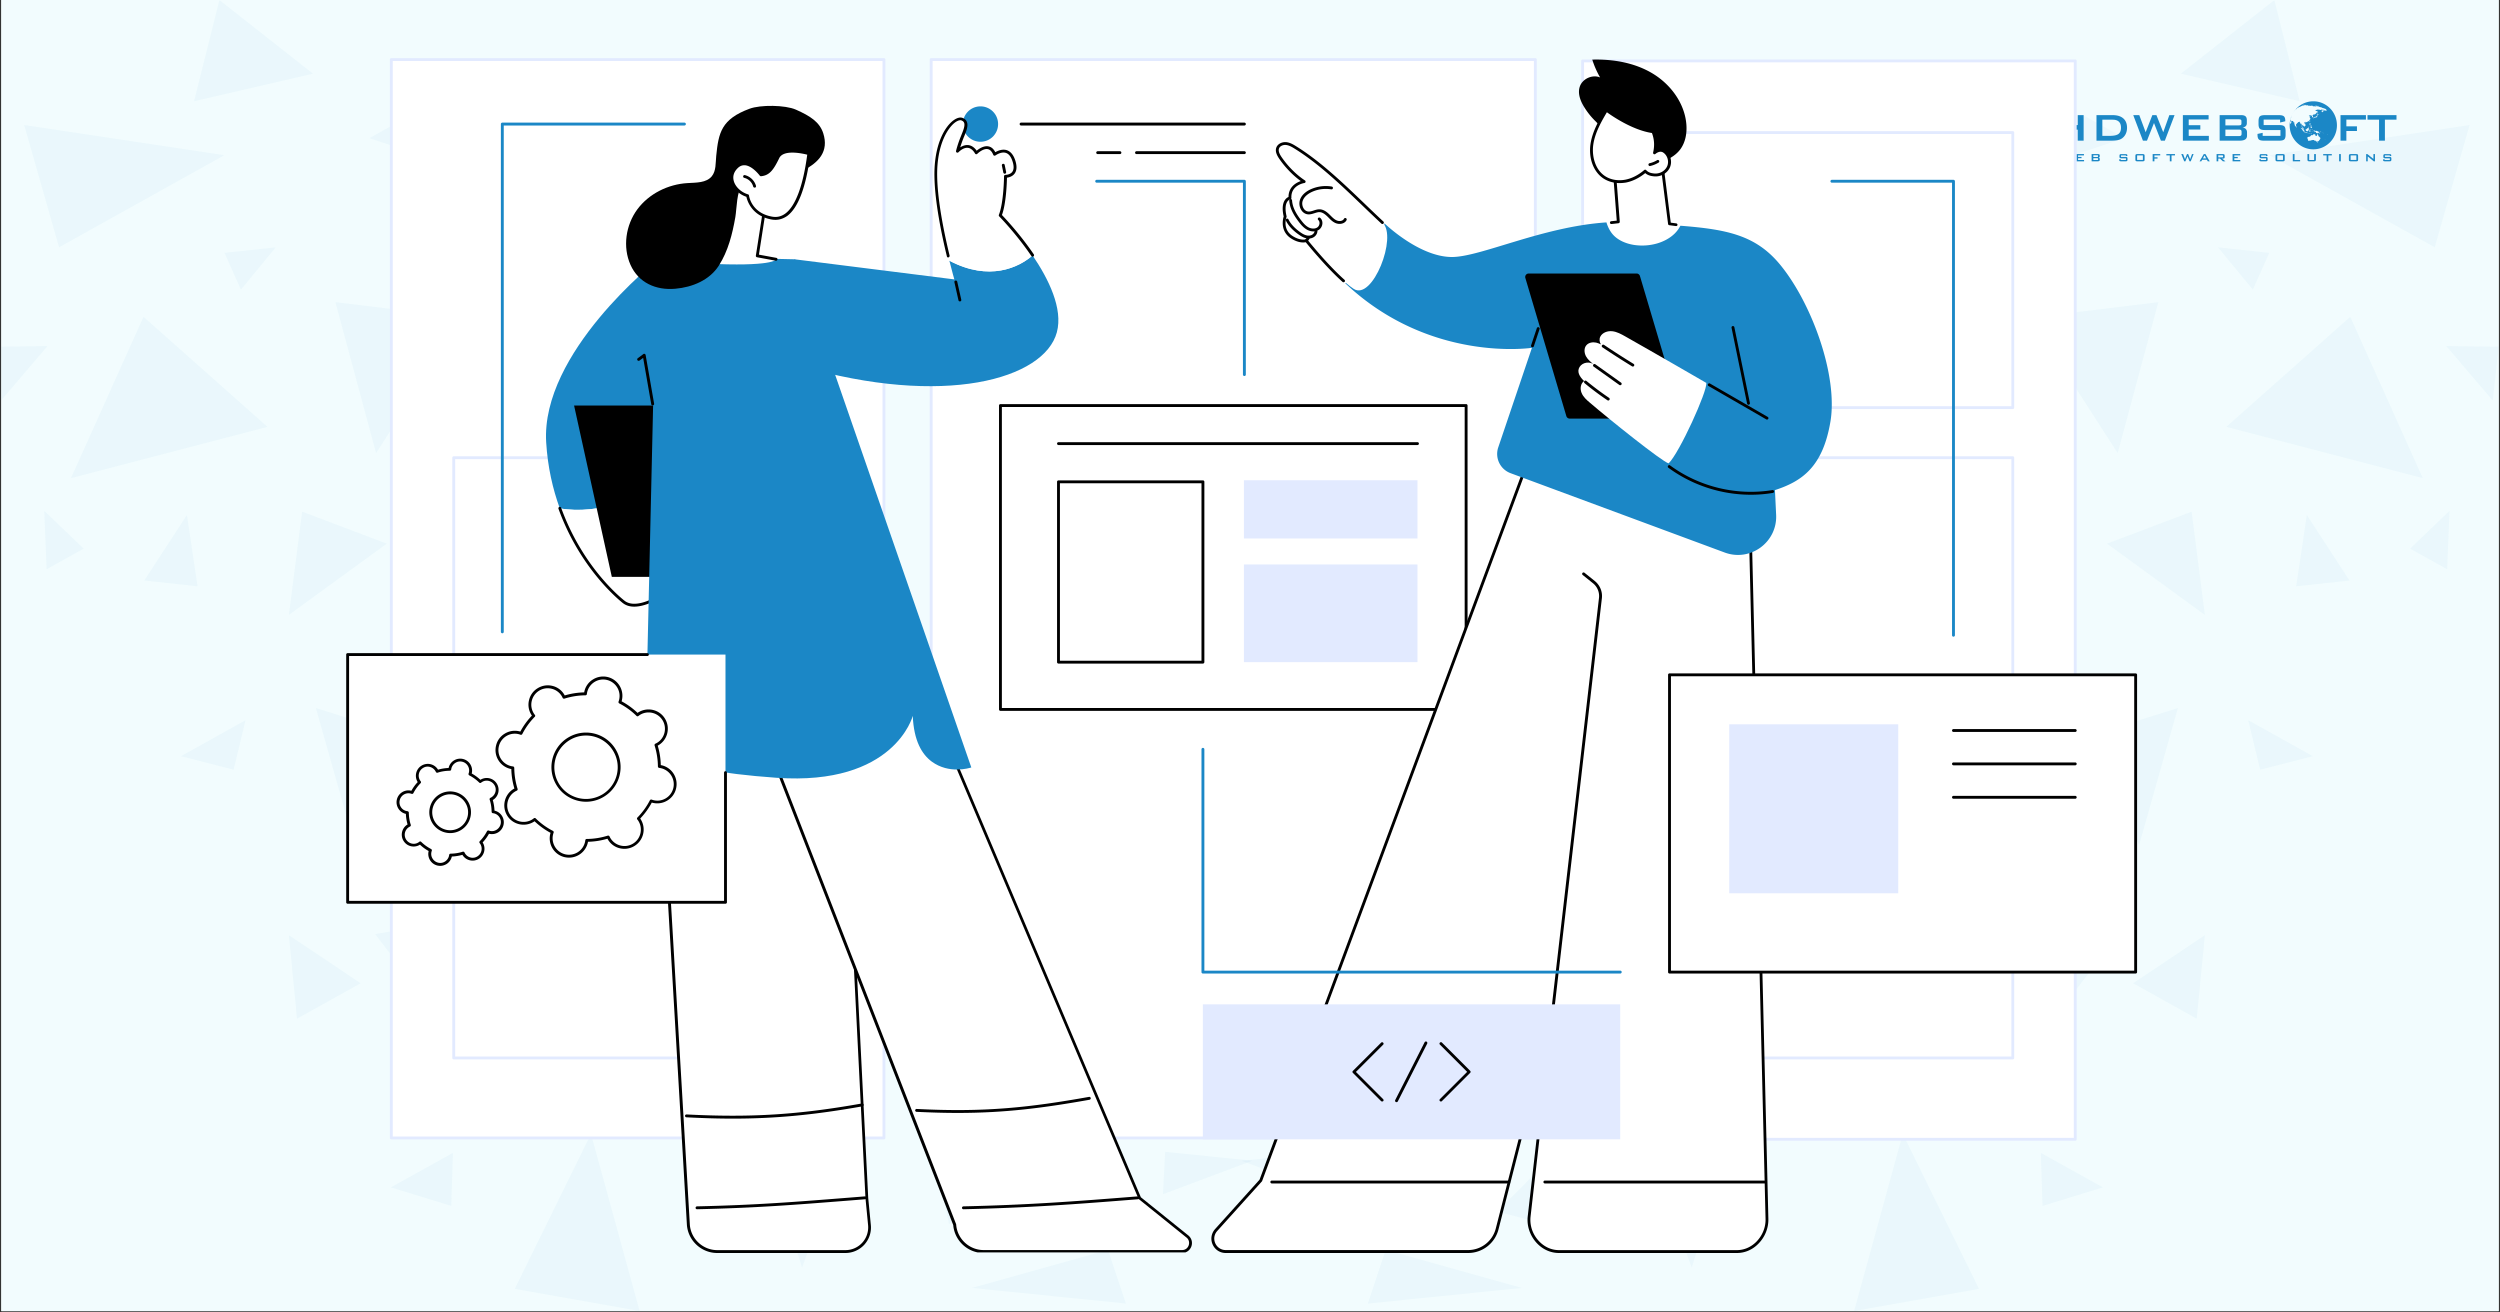 <svg xmlns="http://www.w3.org/2000/svg" width="1200" height="630" version="1.0" viewBox="0 0 900 472.5"><rect x="0" y="0" width="900" height="472.5" fill="#333333" stroke="none"/><defs><clipPath id="b"><path d="M.477 0h899.046v472H.477Zm0 0"/></clipPath><clipPath id="c"><path d="M.477 0H451v472H.477Zm0 0"/></clipPath><clipPath id="f"><path d="M.477 0h450.285v472H.477Zm0 0"/></clipPath><clipPath id="h"><path d="M.477 124H18v21H.477Zm0 0"/></clipPath><clipPath id="i"><path d="M418 414h32.762v16H418Zm0 0"/></clipPath><clipPath id="g"><path d="M0 0h451v472H0z"/></clipPath><clipPath id="e"><path d="M0 0h451v472H0z"/></clipPath><clipPath id="j"><path d="M446 0h453.523v472H446Zm0 0"/></clipPath><clipPath id="m"><path d="M434 124h19.516v21H434Zm0 0"/></clipPath><clipPath id="n"><path d="M.992 414H34v16H.992Zm0 0"/></clipPath><clipPath id="l"><path d="M0 0h454v472H0z"/></clipPath><clipPath id="o"><path d="M740 55h5v3.195h-5Zm0 0"/></clipPath><clipPath id="p"><path d="M747 55h4v3.195h-4Zm0 0"/></clipPath><clipPath id="q"><path d="M752 55h4v3.195h-4Zm0 0"/></clipPath><clipPath id="r"><path d="M762 55h4v3.195h-4Zm0 0"/></clipPath><clipPath id="s"><path d="M768 55h5v3.195h-5Zm0 0"/></clipPath><clipPath id="t"><path d="M774 55h4v3.195h-4Zm0 0"/></clipPath><clipPath id="u"><path d="M779 55h4v3.195h-4Zm0 0"/></clipPath><clipPath id="v"><path d="M785 55h5v3.195h-5Zm0 0"/></clipPath><clipPath id="w"><path d="M791 55h5v3.195h-5Zm0 0"/></clipPath><clipPath id="x"><path d="M797 55h5v3.195h-5Zm0 0"/></clipPath><clipPath id="y"><path d="M803 55h4v3.195h-4Zm0 0"/></clipPath><clipPath id="z"><path d="M813 55h4v3.195h-4Zm0 0"/></clipPath><clipPath id="A"><path d="M819 55h4v3.195h-4Zm0 0"/></clipPath><clipPath id="B"><path d="M825 55h4v3.195h-4Zm0 0"/></clipPath><clipPath id="C"><path d="M830 55h4v3.195h-4Zm0 0"/></clipPath><clipPath id="D"><path d="M836 55h4v3.195h-4Zm0 0"/></clipPath><clipPath id="E"><path d="M842 55h1v3.195h-1Zm0 0"/></clipPath><clipPath id="F"><path d="M845 55h4v3.195h-4Zm0 0"/></clipPath><clipPath id="G"><path d="M851 55h4v3.195h-4Zm0 0"/></clipPath><clipPath id="H"><path d="M857 55h4v3.195h-4Zm0 0"/></clipPath><clipPath id="I"><path d="M739.297 41H751v10h-11.703Zm0 0"/></clipPath><clipPath id="J"><path d="M852 41h10.914v10H852Zm0 0"/></clipPath><clipPath id="K"><path d="M824 36.469h18V54h-18Zm0 0"/></clipPath><clipPath id="L"><path d="M334 20.824h220V411H334Zm0 0"/></clipPath><clipPath id="M"><path d="M140 20.824h179V411H140Zm0 0"/></clipPath><clipPath id="N"><path d="M436 142h201v308.867H436Zm0 0"/></clipPath><clipPath id="O"><path d="M436 141h201v309.867H436Zm0 0"/></clipPath><clipPath id="P"><path d="M236 228h78v222.867h-78Zm0 0"/></clipPath><clipPath id="Q"><path d="M235 228h79v222.867h-79Zm0 0"/></clipPath><clipPath id="R"><path d="M267 228h162v222.867H267Zm0 0"/></clipPath><clipPath id="S"><path d="M266 228h164v222.867H266Zm0 0"/></clipPath><clipPath id="T"><path d="M600 242h169.7v109H600Zm0 0"/></clipPath><clipPath id="U"><path d="M124.633 235H262v91H124.633Zm0 0"/></clipPath><mask id="d"><g filter="url(#a)"><path fill-opacity=".04" d="M-90-47.25H990v567H-90z"/></g></mask><mask id="k"><g filter="url(#a)"><path fill-opacity=".04" d="M-90-47.25H990v567H-90z"/></g></mask><filter id="a" width="100%" height="100%" x="0%" y="0%"><feColorMatrix color-interpolation-filters="sRGB" values="0 0 0 0 1 0 0 0 0 1 0 0 0 0 1 0 0 0 1 0"/></filter></defs><g clip-path="url(#b)"><path fill="#fff" d="M.477 0h899.046v472H.477Zm0 0"/><path fill="#f2fcfe" d="M.477 0h899.046v472H.477Zm0 0"/></g><g clip-path="url(#c)" mask="url(#d)"><g clip-path="url(#e)"><g clip-path="url(#f)"><g clip-path="url(#g)"><path fill="#1b87c6" d="m113.73 254.902 13.922 49.227 18.786-38.938ZM135.063 336.27l38.605 50.453 35.258-63.149ZM51.664 114.066l-26.098 58.055 70.7-18.457ZM212.746 408.246l-27.418 55.738 44.93 7.977ZM108.773 184.203l-4.765 37.14 35.207-25.624ZM8.715 45.02 21.27 89.008l59.468-33.133ZM80.832 91.035l5.902 13.215 12.504-15.195ZM51.95 208.98l19.16 2.079-3.82-25.63ZM165.172 226.207l-16.942 20.719 29.735-16.567ZM88.383 259.293l-23.219 12.93 18.926 4.863ZM120.762 108.781l14.629 54.324 31.34-48.707ZM200.43 257.734l-.707 45.403-38.985-23.266ZM291.992 354.348l-7.504 23.644 23.785-13.262ZM163.05 415.04l-.613 19.07-21.71-6.657ZM104.008 336.695l25.816 17.274-22.89 12.742ZM78.992.04l33.653 26.48-42.762 9.91Zm0 0"/><g clip-path="url(#h)"><path fill="#1b87c6" d="M-1.762 124.828.363 144.18l16.707-19.586Zm0 0"/></g><path fill="#1b87c6" d="m132.984 49.738 23.078 7.645-8.683-15.668ZM30.098 197.512l-14.16-13.594.851 21.004ZM255.223 303.941l-14.536-8.828 17.368 26.809ZM221.336 232.766l36.719 9.722-12.364-22.226ZM171.875 159.566l3.918 33.368 14.254-20.153ZM302.75 274.113l.426 47.196 47.715-16.946ZM247.39 354.11l6.798 12.128-23.504-2.832ZM335.695 358.074l14.63 28.602 15.152-36.906ZM277.078 419.242l11.656 37.047 14.348-38.652ZM341.64 440.574l17.087-4.39-22.985-23.172ZM383.648 397.246l15.622-16.375-1.133 23.93ZM398.89 449.965l-48.94 13.687 55.359 5.618Zm0 0"/><g clip-path="url(#i)"><path fill="#1b87c6" d="m419.469 414.664-.801 15.242 32.094-12.035Zm0 0"/></g></g></g></g></g><g clip-path="url(#j)" mask="url(#k)"><g clip-path="url(#l)" transform="translate(446)"><path fill="#1b87c6" d="m338.023 254.902-13.921 49.227-18.786-38.938ZM316.691 336.27l-38.605 50.453-35.258-63.149ZM400.09 114.066l26.098 58.055-70.7-18.457ZM239.008 408.246l27.418 55.738-44.93 7.977ZM342.98 184.203l4.766 37.14-35.207-25.624ZM443.04 45.02l-12.556 43.988-59.468-33.133ZM370.922 91.035l-5.902 13.215-12.504-15.195ZM399.805 208.98l-19.16 2.079 3.82-25.63ZM286.582 226.207l16.941 20.719-29.734-16.567ZM363.371 259.293l23.219 12.93-18.926 4.863ZM330.992 108.781l-14.629 54.324-31.34-48.707ZM251.324 257.734l.707 45.403 38.985-23.266ZM159.762 354.348l7.504 23.644-23.786-13.262ZM288.703 415.04l.613 19.07 21.711-6.657ZM347.746 336.695 321.93 353.97l22.89 12.742ZM372.762.04l-33.653 26.48 42.762 9.91Zm0 0"/><g clip-path="url(#m)"><path fill="#1b87c6" d="m453.516 124.828-2.125 19.352-16.707-19.586Zm0 0"/></g><path fill="#1b87c6" d="m318.77 49.738-23.082 7.645 8.687-15.668ZM421.656 197.512l14.16-13.594-.851 21.004ZM196.531 303.941l14.535-8.828-17.367 26.809ZM230.418 232.766l-36.719 9.722 12.363-22.226ZM279.879 159.566l-3.918 33.368-14.254-20.153ZM149.004 274.113l-.426 47.196-47.715-16.946ZM204.363 354.11l-6.797 12.128 23.504-2.832ZM116.059 358.074l-14.63 28.602-15.152-36.906ZM174.676 419.242 163.02 456.29l-14.348-38.652ZM110.113 440.574l-17.086-4.39 22.985-23.172ZM68.105 397.246l-15.62-16.375 1.132 23.93ZM52.863 449.965l48.942 13.687-55.36 5.618Zm0 0"/><g clip-path="url(#n)"><path fill="#1b87c6" d="m32.285 414.664.8 15.242L.993 417.871Zm0 0"/></g></g></g><g clip-path="url(#o)"><path fill="#1b87c6" d="m741.563 58.078-1.043-2.605h.656l.672 1.816.722-1.816h.43l.715 1.816.664-1.816h.566l-1.03 2.605h-.427l-.742-1.84-.754 1.84Zm0 0"/></g><g clip-path="url(#p)"><path fill="#1b87c6" d="M747.48 58.078v-2.605h2.75v.46h-2.12v.57h1.238v.446h-1.239v.64h2.157v.49Zm0 0"/></g><g clip-path="url(#q)"><path fill="#1b87c6" d="M752.984 58.078v-2.605h2.305c.219 0 .371.043.469.12q.14.118.14.387v.313q-.001.177-.113.289a.6.6 0 0 1-.324.156.57.57 0 0 1 .336.164c.078.09.117.196.117.332v.332q0 .259-.2.383-.198.13-.597.13Zm2.02-2.18h-1.402v.614h1.402c.11 0 .18-.012.223-.043q.058-.04.058-.145v-.246q0-.1-.058-.14-.06-.041-.223-.04m0 1.047h-1.402v.664h1.402c.117 0 .2-.02.238-.05.043-.036.067-.094.067-.184v-.195q-.001-.133-.067-.184-.06-.051-.238-.05m0 0"/></g><g clip-path="url(#r)"><path fill="#1b87c6" d="M765.328 55.941h-1.762v.547h1.668q.392 0 .532.13.135.126.136.484v.359q-.001.358-.136.488-.141.13-.528.13h-1.664q-.398 0-.539-.13-.14-.13-.14-.488v-.07l.558-.106v.305h1.883v-.594h-1.66c-.262 0-.442-.043-.531-.129-.094-.086-.141-.25-.141-.484v-.297q0-.352.14-.48.137-.13.532-.13h1.52c.261 0 .437.044.53.122.098.086.145.23.145.441v.066l-.543.118Zm0 0"/></g><g clip-path="url(#s)"><path fill="#1b87c6" d="M768.738 56.086c0-.234.047-.398.137-.48q.134-.131.531-.133h1.985q.397 0 .53.132c.09.083.138.247.138.48v1.376q0 .358-.141.488c-.09.086-.27.13-.527.13h-1.985q-.397 0-.531-.13-.136-.13-.137-.488Zm.625 1.492h2.07V55.95h-2.07Zm0 0"/></g><g clip-path="url(#t)"><path fill="#1b87c6" d="M774.957 58.078v-2.605h2.723v.468h-2.09v.68h1.125v.48h-1.125v.977Zm0 0"/></g><g clip-path="url(#u)"><path fill="#1b87c6" d="M781.754 55.941v2.137h-.625v-2.137h-1.238v-.468h3.105v.468Zm0 0"/></g><g clip-path="url(#v)"><path fill="#1b87c6" d="m786.313 58.078-1.043-2.605h.656l.672 1.816.718-1.816h.434l.715 1.816.66-1.816h.57l-1.03 2.605h-.427l-.742-1.84-.75 1.84Zm0 0"/></g><g clip-path="url(#w)"><path fill="#1b87c6" d="m791.84 58.078 1.52-2.605h.6l1.548 2.605h-.703l-.325-.57h-1.695l-.324.57Zm1.215-1.047h1.172l-.598-1.086Zm0 0"/></g><g clip-path="url(#x)"><path fill="#1b87c6" d="M797.969 58.078v-2.605h2.308c.215 0 .368.043.461.12q.14.118.14.387v.614q0 .265-.14.379-.14.117-.46.117h-.352l1.219.988h-.899l-1.074-.988h-.59v.988Zm2.043-2.156h-1.43v.723h1.43c.105 0 .18-.02.222-.051q.061-.048.063-.16v-.301c0-.078-.024-.13-.063-.164-.039-.032-.117-.047-.222-.047m0 0"/></g><g clip-path="url(#y)"><path fill="#1b87c6" d="M803.727 58.078v-2.605h2.753v.46h-2.12v.57h1.234v.446h-1.235v.64h2.153v.49Zm0 0"/></g><g clip-path="url(#z)"><path fill="#1b87c6" d="M815.773 55.941h-1.765v.547h1.672q.391 0 .53.13.136.126.138.484v.359q0 .358-.141.488-.136.13-.523.13h-1.668q-.394 0-.536-.13-.14-.13-.14-.488v-.07l.555-.106v.305h1.886v-.594h-1.66q-.394 0-.535-.129c-.09-.086-.137-.25-.137-.484v-.297q.001-.352.137-.48.141-.13.535-.13h1.52c.257 0 .437.044.53.122.099.086.145.23.145.441v.066l-.543.118Zm0 0"/></g><g clip-path="url(#A)"><path fill="#1b87c6" d="M819.184 56.086c0-.234.046-.398.136-.48q.134-.131.532-.133h1.984q.4 0 .531.132c.09.083.133.247.133.48v1.376c0 .238-.043.402-.137.488q-.14.13-.527.13h-1.988q-.393 0-.528-.13-.138-.13-.136-.488Zm.625 1.492h2.066V55.95h-2.066Zm0 0"/></g><g clip-path="url(#B)"><path fill="#1b87c6" d="M825.402 58.078v-2.605h.633v2.117h2.008v.488Zm0 0"/></g><g clip-path="url(#C)"><path fill="#1b87c6" d="M831.305 55.473v2.117h1.785v-2.117h.629v1.988c0 .238-.043.398-.14.484q-.14.134-.532.133h-1.7q-.392.001-.527-.133-.14-.125-.14-.484v-1.988Zm0 0"/></g><g clip-path="url(#D)"><path fill="#1b87c6" d="M838.207 55.941v2.137h-.625v-2.137h-1.238v-.468h3.105v.468Zm0 0"/></g><g clip-path="url(#E)"><path fill="#1b87c6" d="M842.078 55.473h.621v2.605h-.62Zm0 0"/></g><g clip-path="url(#F)"><path fill="#1b87c6" d="M845.602 56.086c0-.234.046-.398.136-.48q.134-.131.532-.133h1.984q.394 0 .531.132c.09.083.133.247.133.48v1.376q-.001.358-.137.488-.14.13-.531.13h-1.984q-.392 0-.532-.13-.135-.13-.136-.488v-1.375Zm.62 1.492h2.067V55.95h-2.066Zm0 0"/></g><g clip-path="url(#G)"><path fill="#1b87c6" d="M851.82 58.078v-2.605h.43l2.176 1.73v-1.73h.566v2.605h-.433l-2.172-1.758v1.758Zm0 0"/></g><g clip-path="url(#H)"><path fill="#1b87c6" d="M860.324 55.941h-1.761v.547h1.667c.262 0 .442.043.532.13q.135.126.136.484v.359q0 .358-.136.488-.141.13-.528.13h-1.664q-.398 0-.539-.13-.14-.13-.14-.488v-.07l.558-.106v.305h1.887v-.594h-1.664c-.262 0-.442-.043-.531-.129-.094-.086-.141-.25-.141-.484v-.297q0-.352.14-.48.137-.13.532-.13h1.523c.258 0 .434.044.532.122.093.086.14.23.14.441v.066l-.543.118Zm0 0"/></g><g clip-path="url(#I)"><path fill="#1b87c6" d="M739.305 50.637v-9.188h2.105v3.563h6.578v-3.563h2.121v9.188h-2.12v-3.953h-6.579v3.953Zm0 0"/></g><path fill="#1b87c6" d="M754.734 50.637v-9.188h5.825c1.664 0 2.937.395 3.832 1.184.894.785 1.34 1.906 1.34 3.351q.001 1.29-.52 2.32a4 4 0 0 1-1.473 1.622q-.593.374-1.468.543-.879.169-2.25.168Zm2.11-1.73h2.722c1.45 0 2.48-.227 3.082-.684.606-.461.91-1.215.91-2.27q-.002-1.41-.753-2.137c-.5-.48-1.246-.726-2.227-.726h-3.734ZM771.453 50.637l-3.484-9.192h2.172l2.297 6.164 2.406-6.164h1.472l2.45 6.164 2.195-6.164h1.883l-3.492 9.192h-1.422l-2.492-6.356-2.528 6.356ZM785.832 50.637v-9.188h9.266v1.567h-7.16v2.05h4.18v1.567h-4.18v2.277h7.246v1.727ZM799.07 50.637v-9.188h7.758c.715 0 1.23.145 1.555.426.316.285.48.738.48 1.355v1.122q0 .661-.406 1.058-.4.393-1.156.492.783.105 1.203.563.427.461.426 1.2v1.175c0 .61-.223 1.058-.66 1.355q-.663.444-2.004.442Zm6.88-7.692h-4.805v2.188h4.804q.546.001.758-.145.21-.147.211-.515v-.868q0-.356-.211-.507-.211-.153-.758-.153m0 3.703h-4.805v2.336h4.804q.598 0 .809-.183.21-.183.21-.64v-.696q0-.462-.21-.64-.21-.177-.809-.177M820.84 43.059h-5.926v1.972h5.64q1.33 0 1.798.457.463.463.464 1.715v1.262c0 .832-.156 1.406-.464 1.71q-.468.463-1.797.462h-5.59q-1.33 0-1.797-.461c-.309-.305-.465-.88-.465-1.711v-.254l1.86-.39v1.085h6.398v-2.093h-5.645q-1.318 0-1.78-.461-.463-.457-.462-1.711v-1.016q0-1.253.461-1.715.464-.457 1.781-.457h5.137q1.277-.002 1.762.442t.484 1.574v.191l-1.86.442ZM842.586 50.637v-9.188h9.152v1.61h-7.047v2.418h3.813v1.675h-3.813v3.485Zm0 0"/><g clip-path="url(#J)"><path fill="#1b87c6" d="M858.566 43.09v7.547h-2.109V43.09h-4.152v-1.64h10.433v1.64Zm0 0"/></g><path fill="#1b87c6" d="M829.691 53.105q.07.028.145.055l.004.004M829.852 53.168q.005-.001.011.004Zm0 0"/><g clip-path="url(#K)"><path fill="#1b87c6" d="M832.797 36.469c-3.129 0-5.86 1.715-7.34 4.265.375-.64.84-1.226 1.379-1.73-.012.031-.043.074-.05.11-.009.023.038-.005.046.019 0 .015-.043.039-.043.054-.004.016-.137.102-.121.102.012.004-.063.078-.02.059.024-.02.102-.051.153-.098a.4.4 0 0 0 .066-.062c.055-.016.047-.067.067-.11.004-.008.097-.035.168-.055.03-.007.043.047.058.036.016 0 .07-.02.031-.04-.023-.011-.101-.019-.101-.011-.043-.004-.153.058-.188.07-.027.004-.02-.043-.015-.047.101-.078.047-.07.031-.101v-.008l.02-.012a.7.7 0 0 0 .167-.129c.036.02-.066.102-.03.094.007 0 .19-.035.218-.05.016-.013-.098.01-.09-.005.004-.015-.086.008-.07-.004.082-.03.18-.093.238-.113.082-.023.11.008.156-.012.004-.007.203-.03.2-.043-.02-.015-.192.02-.192 0 .008-.015-.035-.03.004-.054.117-.063.395-.125.477-.145.039-.011.09-.011.117-.031.023-.023.023-.066.05-.082.278-.148.758-.258.88-.29-.051.075.41-.07.488-.097.105-.043.172-.078.363-.101.164-.016.234.004.262.039.152-.024.297-.043.449-.063.094 0 .117.043.16.051.012 0 .055-.02.067-.023.066.027.046.058.02.078-.087.066-.763.175-.852.218 0 0 .238.012.632-.105.028.016.067.02.188.023.105.004.16-.03.285-.023.082 0 .27-.012.352-.008.093.02-.082.04-.059.043.219.012.426.02.644.04 0-.028-.113-.052-.09-.067.02-.008.169-.016.212-.016.238.016.37.035.421.055.04.015-.093.02-.093.055.004.023.074.035.125.066.074.039.136.078.234.086.07 0 .086-.04.102-.07.136.015.218.046.336.058.203.016.191-.004.484.028.02-.063.117-.098.418-.063.3.043.336.055.559.117.109.031.113.07.19.11.087.043.493.125.618.148.227.055.29.09.36.18.246.066.476.125.695.203.023.008.312.199.238.101-.016-.023.031-.015.121.02.086.031.172.074.25.113.153.153.293.317.43.48-.043-.007-.106-.027-.094.024.02.024.305.203-.066.066-.196-.066-.309.06-.477.02-.031-.012-.094-.055-.187-.078-.04-.008-.075.016-.121.004-.051-.012-.098-.055-.149-.047a.3.3 0 0 0-.203.144c-.027.047.07.024.078.051 0 .02.024.074 0 .117-.027.043-.094.079-.09.118.004.05-.156.03-.129.105-.152 0-.187.129-.254.188-.113-.075-.207-.38-.218-.47-.012-.105.113-.132.203-.148.11-.023.16-.09.226-.144.055-.047.149-.008.239-.024.093-.02.05-.066.05-.105.004-.027.055-.035.016-.05-.023-.013-.082-.009-.09-.009-.25.184-.36.008-.312-.004-.117-.035-.14-.027-.2-.042-.238-.04-.253.054-.292.183-.063-.016-.13-.023-.196-.035-.09-.016-.168-.055-.316-.082-.125-.016-.54-.07-.695-.066-.176.007-.47.136-.594.19-.086.04-.262.15-.262.216 0 .011.137.164.383.09.086-.024.234.175.238.257.004.063-.039.125-.062.153-.059.074-.028.11-.051.195a.5.5 0 0 1-.18.211c-.168.117-.39.477-.648.473-.14-.004-.157-.094-.157-.094-.105.055-.289.184-.347.27-.024.027-.11.062-.133.081a.3.3 0 0 1-.137.047c-.008.055.04.075.078.118a.45.45 0 0 1 .168.375c0 .101-.027.14-.093.16-.028.008-.141.02-.141.05-.059.012-.074.016-.094.036h-.07c0-.02.023-.043.027-.055-.015-.004-.023-.031-.023-.043.004-.031.043-.09.043-.098 0-.02-.024-.054-.024-.074-.02-.004-.039-.023-.046-.031v-.043c.039.004.074-.031.074-.055 0-.05-.067-.125-.125-.129-.032 0-.055.02-.063.016-.035 0-.047-.043-.047-.059 0-.043.051-.043.051-.066-.004-.04-.02-.05 0-.074-.07-.004-.09-.035-.144-.04-.149 0-.22.106-.352.11.004-.062.09-.086.09-.137 0-.011-.059-.058-.086-.058-.047 0-.066.03-.074.039-.04.043-.145.09-.203.125-.067.031-.196.011-.2.078 0 .035.082.047.094.055.055.035.035.109.09.152.04.023.094.008.125.008.02 0 .04-.133.066-.137.051.004.079.082.102.094.066.039.129-.004.172.043-.102.086-.242-.012-.29.105-.019.051-.136.07-.14.125 0 .055.098.102.125.106v.086h.008l-.004.004c.043.023.047.082.055.093.086.121.133.137.129.324-.008.133-.075.172-.078.274-.07.016-.2.195-.23.242-.044.09-.08.246-.192.246a.12.12 0 0 1-.075.082c-.132.074-.203.2-.425.196-.043.003 0 .023-.051.023a.6.6 0 0 0-.059.086c-.062.05-.18.012-.27.05-.038.016-.128.028-.163.063s.015.102-.035.102c-.043-.004-.141-.18-.137-.196-.082-.043-.082.008-.16-.03-.094.148-.305.179-.313.386 0 .043.028.055.04.07.1.114.14.235.25.313.112.078.187.254.187.41 0 .11-.059.152-.055.238-.144.035-.16.086-.273.145-.055.03-.04.101-.094.101q-.012-.002-.012-.027.001.022-.004.039c0 .047-.09.113-.101.117-.016-.004-.04-.078-.04-.094 0-.039.008-.058.02-.066-.012-.008-.031-.055-.031-.07-.067-.004-.149-.028-.152-.098-.094-.008-.051-.07-.098-.133-.063-.066-.117-.07-.192-.097l-.02-.063c-.01-.05-.062-.059-.108-.062-.036 0-.028.035-.024.05-.004.043-.047.106-.047.133-.004.145-.066.188-.074.313.004.136.129.093.129.222h-.008c.016.035.024.114.055.145.12.12.379.152.383.375 0 .043-.016.05-.016.082 0 .082.066.105.086.16.023.059.023.078.043.129-.016-.004-.043.004-.059 0-.008.004-.02.02-.03.02-.044-.004-.056-.04-.075-.044a.6.6 0 0 1-.317-.328c-.039-.129-.05-.214-.097-.32-.035-.062-.063-.219-.133-.223-.043-.004-.016.024-.059-.004-.004 0 .004-.019 0-.023 0-.062.032-.113.043-.18h.008c.004 0 .012.004.012 0-.031-.02 0-.117 0-.164-.004-.195-.086-.398-.09-.543-.055-.004.023-.125-.023-.195-.008-.02-.047-.02-.055-.023-.024-.028-.016-.051-.04-.07-.073.074-.116.187-.234.187-.07 0-.054-.043-.054-.098 0-.058.023-.082.023-.133 0-.015-.02-.039-.023-.054-.028-.094-.055-.102-.102-.18-.054-.05-.097-.086-.129-.148-.03-.06-.023-.13-.039-.184-.011-.066-.082-.094-.14-.106-.008.137-.118.164-.223.164-.063 0-.059-.019-.09-.042-.031.066-.113.02-.125.058-.02.067-.012.113-.05.156-.071.082-.18.106-.243.176-.082.094-.144.18-.215.266a.4.4 0 0 1-.093.097c-.063.024-.133.004-.141.09.004.078.02.172.027.235-.004.105-.039.172-.039.25.008.039.012.078.02.105-.008 0-.016.004-.02.004 0 .012-.023.012-.031.016-.047.015-.035.12-.063.136-.043.02-.05.004-.066.043-.012.032-.012.082-.039.078-.027.004-.05-.02-.055-.042-.015 0-.023-.036-.03-.043-.028-.102-.067-.184-.09-.266-.016-.059-.06-.106-.075-.133-.027-.066-.008-.117-.035-.164-.024-.059-.028-.078-.043-.133-.012-.062-.043-.183-.063-.27-.02-.081-.047-.156-.05-.234l-.004-.058.004.004c0-.055.015-.067.02-.114 0-.066-.028-.109-.028-.164.004-.011.02-.043.023-.054h-.027c-.043.054-.055.144-.133.148-.094 0-.125-.121-.164-.176.027-.027.047 0 .074-.02.024-.007.024-.046.04-.058-.02-.008-.04-.008-.067-.008-.059 0-.133-.066-.16-.125-.024-.05-.032-.136-.063-.148s-.043 0-.082 0c-.035.004-.054.027-.09.027-.023-.008-.035-.011-.066-.023-.012.008-.016.023-.024.027l-.05-.008c-.004 0-.004.004-.012 0-.043.004-.148-.03-.207-.023-.016 0-.066-.027-.07-.027-.02-.036-.012-.137-.055-.137-.02.004-.027.039-.047.058-.031.004-.039 0-.094.016-.03-.016-.039-.059-.054-.09-.02-.035-.051-.015-.059-.047-.012-.02 0-.047-.004-.058q.074-.427.192-.836c.015-.008.035-.016.05-.028.004-.02.004-.043.012-.062 0-.004.012-.05.012-.074l.015-.063c.004-.015 0-.031 0-.043l.047-.136c.004-.004.012-.004.016-.008.004-.012 0-.028 0-.035.152-.426.344-.836.566-1.22a8.7 8.7 0 0 0-1.164 4.364c0 4.766 3.809 8.633 8.508 8.633 4.7 0 8.508-3.867 8.508-8.633.008-4.785-3.8-8.652-8.5-8.652m-4.215 1.383c.04-.012.082-.016.117-.028.008.004.008 0 .008.008-.05.008-.102.035-.125.02m.047.062c.008-.016.07-.027.094-.031.015 0 .101-.008.125-.012-.02.02-.121.043-.164.055-.02.004-.055.004-.055-.012m.375.129q-.024.005-.031-.008a.2.2 0 0 0 .054-.02.2.2 0 0 1 .051-.007c-.012.02-.031.035-.074.035m-.024-.14c-.039.003-.117-.008-.16-.005.114-.035.149-.054.262-.082l-.14.024c-.094.02-.157.023-.231.031.14-.047.203-.101.367-.133.094-.02.137-.008.188 0-.036.008-.028.008-.04.008 0 .024-.007.016-.007.024-.004.007-.043.02-.07.027.035-.004.042-.008.07-.012.043-.008.054 0 .097-.008.024-.004.047-.011.07-.007.071-.016.071-.004.11 0-.035.02-.031.007-.035.027-.008.016-.05.023-.07.023.023 0 .05-.004.047.004-.004.016-.043.024-.075.031-.156.024-.258.024-.383.047m.793-.071c-.011 0-.128.02-.128.02-.063.011-.122.03-.192.043-.043.007-.055.007-.05-.008.011-.024.05-.024.07-.032.09-.039.129-.085.273-.105q.023-.005.047-.004c-.004.024.012.016-.016.024.024-.004.043-.016.067-.02.05-.008.195 0 .187.023-.004.028-.195.051-.258.059m.446-.035c-.047.004-.059-.004-.07-.008.081-.012.085-.004.12-.016-.003.012-.027.016-.05.024m.617.226q-.006-.001-.012.004s.004 0 .004-.004a.3.3 0 0 1-.082.012c-.047.008-.086.008-.086-.008.008-.02.05-.023.09-.023.055 0 .082-.008.086.016-.004 0-.004.007-.008.007q.007-.005.008-.004m2.527-.062c-.008.008-.011.02-.039.012-.015 0-.027 0-.031-.012.004-.012.02-.008.031-.02.008.008.024.008.031.016.004-.004.012 0 .008 0zm.473.156c-.004-.023.09-.012.101.012 0 .012-.03.012-.054.012-.043-.012-.047-.012-.047-.024m.262.098c-.07-.02-.157-.028-.227-.047q-.013.005-.02.004c.047-.012.094-.031.176-.02.102.016.18.047.188.075-.043-.004-.078-.004-.117-.012m.164-.113c-.035-.008-.07-.008-.098-.012-.031-.008-.043.004-.09 0-.027 0-.047-.012-.07-.02-.031-.004-.047.004-.074 0-.02-.004-.047.004-.082 0a.3.3 0 0 1-.067-.023c-.027.004-.043.012-.082.012-.097-.012-.191-.043-.195-.079-.004-.027.086-.042.164-.03.117.015.125.05.23.066-.003-.028.012-.036.059-.028.066.008.285.067.367.086-.02.016-.062.016-.062.028m.539.109c-.094-.016-.266-.055-.27-.09l-.039-.016c.035.012.41.094.426.098.023 0 .035.012.039.02 0 .02-.098-.004-.156-.012m1.91.809a.3.3 0 0 1-.098-.055.5.5 0 0 1 .098.031c.008.004.016.016.023.02.004.007-.007.011-.023.004m-12.254 6.25q-.013-.123-.02-.25l.02-.008c.004.023.008.035.012.054 0 .063-.008.133-.012.204m.14-.293c-.007-.008-.015-.012-.019-.032.02-.008.008-.011.055-.015-.008.015-.008.043-.035.047m.282-.88c-.031.005-.05.02-.063.063-.011.047.004.106-.039.106-.03 0-.023.101-.062.105-.031 0-.055.063-.055.106-.055.015-.152.03-.152.105q-.001.019.004.031a.4.4 0 0 1-.086.067v-.176q.005-.469.062-.926c.016-.016.004-.047.035-.062-.003.011 0 .023-.003.039 0 .039-.012.07-.02.11q-.008.074.066.065c.121-.015.145-.156.223-.265l-.012.133c.024.101.059.113.125.144.02.008.016.067.035.086v-.004c.012.031.043.028.04.055-.004.094-.09.133-.098.219m1.812 1.782c-.058-.004-.101-.066-.101-.137-.004-.133.043-.23.043-.37.058.112.172.175.176.323 0 .086-.047.188-.118.184m8.54-4.938c.007.004-.004-.02 0-.027.007-.02.058-.016.062-.016-.004.02-.035.067-.063.063-.007.004-.007-.02 0-.02m-.192.036c.024 0 .05.003.063.007.003.004 0 .016.003.024-.097-.008-.09.058-.152.054v-.019s.035-.07.086-.066m-.105 6.632c-.004.047-.079.04-.082.07 0 .016.066.087.07.098.039.04.027.067.058.114.012.015.063.035.086.035.012.004.024.031.028.043.008.02.035.004.05.004.02.007.028.03.036.047.004.015.066.011.078.007-.028.02-.059.047-.059.07h-.023c-.008.005-.067-.035-.07-.038-.04 0-.079.004-.106.004-.062-.012-.148-.043-.148-.09.003-.016-.032-.024-.04-.032-.074-.078-.136-.183-.28-.183-.102.008-.098.074-.16.113.01.055-.024.074-.028.098q-.075.012-.16.008c-.11 0-.133-.122-.243-.122-.011 0-.062.012-.066.028-.027.004-.066.004-.09.004-.027 0-.066-.004-.066-.032.004-.05.093-.074.11-.09-.056-.054-.028-.113-.048-.18-.02-.05-.133-.093-.18-.112a.8.8 0 0 0-.234-.043c-.066 0-.086-.11-.16-.09.004-.008 0-.028.004-.04-.012.04-.043.083-.07.083-.008 0-.043-.004-.043-.016-.024-.047 0-.058-.02-.094-.023-.035-.07-.027-.078-.05.063-.028.195-.024.227-.075h-.032a.4.4 0 0 1-.129.02c-.015 0-.046-.012-.062-.016-.008 0-.024-.027-.024-.035-.035-.062-.136-.035-.136-.097 0-.02.043-.036.062-.04.059 0 .09-.07.168-.074.078 0 .13.067.211.086 0 .055-.004.102-.004.156 0 .02.035.04.067.04 0 .011.066.085.086.085.03 0 .074-.07.082-.074.039-.035.047-.043.105-.058.04-.016.094-.094.149-.102.003.016.043.02.054.02.051.02.09.07.11.082.039.004.086 0 .117 0a.3.3 0 0 0 .074.03c-.004 0-.012-.003-.012-.007l.016.012h.008v.004c.066.047.191.09.285.086.055 0 .078.058.125.054 0 .035.035.035.055.04.128.042.117.148.214.199.036.007.125-.043.118.05m-1.606-.011c0 .02-.02.043-.039.043 0 .043-.004.09-.027.09-.012 0-.028-.024-.028-.036 0-.043.047-.05.047-.07 0-.031.008-.07.032-.074.007.035.015.023.015.047m-.441.656c0 .016 0 .043-.004.055h-.043a.3.3 0 0 1-.133-.036c.082-.015.113-.023.18-.02m.195-5.902s.086-.051.09-.055c.078.023.09-.043.152-.043.106.008.047.14 0 .137-.035 0-.058-.028-.066-.032-.043.04-.051.094-.113.094-.016 0-.032-.043-.028-.058-.027-.016-.031-.032-.035-.043m1.652-1.22a.16.16 0 0 1 .09-.046c-.004 0-.008-.004-.008-.004.004 0 .008.004.012.004 0 0-.004.004-.004 0 .004.004.012.008.012.012-.012.015-.063.066-.098.066-.015-.004-.011-.023-.004-.031m-.445-1.12c-.004-.012.012-.024.012-.035q.001-.03-.004-.059h.031c.004.062.04.098.059.137.02.043-.008.07.023.113 0 .027.004.047.004.07-.008.028.024.067.035.078.04.079.098.141.13.22a.2.2 0 0 0-.09-.048c-.118-.011-.122.082-.122.164.008.075.098.11.133.168 0-.004-.008.004-.012 0-.015.004-.039-.023-.043-.035-.011 0-.03 0-.043-.004-.05 0-.047.067-.101.063-.008 0-.004-.074-.004-.09-.004-.055.012-.094.012-.137-.004-.043-.028-.047-.032-.086 0-.043.02-.054.02-.09-.004-.062-.004-.12-.012-.175-.004-.051-.066-.067-.07-.114-.012-.058.008-.132.074-.14m-.168 1.187v-.027c.008.004.02.016.031.016q-.006-.001-.011-.008c.011.004.035 0 .047.004.074 0 .097-.137.093-.18 0-.012-.02-.027-.02-.035-.003-.024.012-.04.02-.047.121.074.18.187.344.203.035.004.066-.016.09 0-.012.012-.024.023-.024.04 0 .015.04.042.051.05-.035.02-.066.027-.129.02-.09-.005-.117.078-.148.117-.074-.04-.113-.055-.192-.094-.011 0-.03.02-.03.027-.06-.004-.134-.039-.13.016 0 .039.07.043.086.058-.035.036-.066.016-.101.047h-.028v-.086c0-.011-.023-.023-.023-.039-.004-.039.062-.062.074-.082m-1.168 1.047c.098-.055.137-.148.254-.14q.145 0 .285.007c.078 0 .113-.11.14-.113.009 0 .067-.09.079-.09-.012.008-.024.028-.024.04 0 .007.02.019.024.019.07 0 .078-.035.133-.047.093-.024.238-.176.234-.293 0-.02-.015-.027-.015-.043-.004-.047.039-.133.093-.129.008 0 .004.047.059.012-.004 0-.012 0-.012-.004-.012 0-.02-.031-.012-.031.032 0 .047.011.051.02.016.026.012.054.012.073 0 .055.062.082.066.133-.004.063-.058.063-.058.11 0 .007.004.02 0 .023-.012.008-.028 0-.04.004-.042.016-.03.129-.027.168-.004.035-.047.055-.047.105a.2.2 0 0 0 .024.07c-.05.02-.05.06-.106.07-.015-.034 0-.038.004-.062-.062.036-.101.028-.12.09-.009-.004-.02-.015-.024-.02-.012 0-.031-.003-.047-.003-.027.027-.059.047-.086.043-.098-.004-.102-.07-.133-.07-.012 0-.027.023-.027.03 0 .012.043.063.047.063-.012 0-.035.004-.047.004-.035 0-.086.063-.106.094-.043-.004-.043-.04-.066-.04-.012-.003-.004-.023 0-.03 0-.016.016-.051.012-.067-.055-.012-.082-.035-.137-.035-.027 0-.035.027-.047.027-.039.02-.07 0-.098.008a.6.6 0 0 1-.242.047c-.031.004-.062-.004-.062-.016a.3.3 0 0 1 .066-.027m-.09.07c.043 0 .067.028.121.036 0 .007-.004.035.004.039.012.007.032.023.043.03 0 .009-.004.032 0 .04-.011-.004-.031.004-.043 0-.015.07-.05.187-.117.191-.008 0-.016-.03-.012-.039v.024c-.039-.004-.066-.051-.066-.063 0-.008.047-.062.047-.062.004-.016.015-.04.02-.055-.028-.008-.032-.035-.04-.05.004.011-.008.027 0 .034-.015.004-.047.016-.054.016-.02 0-.051-.031-.047-.047a1 1 0 0 1 .144-.094m-.183 4.899c.008.027.047.02.066.015l.012-.003c.008.039.05.05.054.078-.003.008-.023.011-.027.008-.062 0-.09-.043-.156-.043-.031-.004-.078 0-.102 0a1 1 0 0 1-.082-.02c0-.016.028-.031.032-.035.07-.004.132-.004.203 0m-.239-.676c.008.066.04.106.118.121 0 .02-.043.04-.047.059 0 .015.031.039.035.066a.4.4 0 0 1-.106.008v.031c.02.028.032.055.051.078-.047-.004-.058-.062-.058-.086 0-.015.004-.043 0-.058 0-.051-.036-.067-.032-.125 0-.04.016-.078.04-.094m-.093-.66c-.012.043-.067.07-.078.14-.012-.003-.04-.066-.047-.093v.004a.2.2 0 0 0-.028-.032c-.02.024-.047.036-.05.055-.004.031.05.043.046.09-.004.031-.039.059-.062.059-.008 0-.02-.024-.02-.036-.011.004-.039.004-.047.004-.07-.004-.12-.074-.109-.152.004-.031.02-.043.031-.047a.1.1 0 0 0-.011-.043c-.016 0-.051-.004-.07-.004 0 .008-.008.028-.005.04-.027 0-.043-.016-.046-.024l-.016.02c-.012-.005-.043-.036-.043-.036-.055.043-.063.18-.117.176-.043-.004.008-.082.011-.098 0-.007-.015-.03-.011-.043.004-.039.027-.062.043-.105.105 0 .09-.09.18-.09.062.004.054.07.078.07a.04.04 0 0 0 .03 0c.005-.03.028-.05.052-.05.011-.059.097-.047.109-.067.02-.035.023-.094.027-.101.04 0 .063.027.075.039.035.039.082.297.078.324m-.942 2.043c0-.035.059-.035.082-.027.082 0 .11.03.18.03s.094-.027.133-.042c-.035.058-.07.058-.133.086-.055-.004-.106 0-.164-.004-.031-.004-.098.004-.098-.043m.098.191c0 .012-.024.032-.035.032h-.02c-.015 0-.027-.047-.027-.055-.047 0-.113-.008-.117-.05.004-.036.062-.024.086-.024.011.004.035 0 .043 0 .004.058.07.047.07.097m.238-.863c-.004.008-.015.02-.02.023 0 .024.048.075.063.082-.004.051-.097.047-.097.094-.016 0-.043-.004-.06 0 .005-.011 0-.031 0-.043-.003-.054-.07-.078-.07-.136l.016-.09h-.035c-.031 0-.066.027-.066.05 0 .06.039.086.039.145 0 .016-.02.176-.067.172-.035 0-.07-.035-.07-.059v-.207c-.027-.004-.09-.008-.09-.058 0-.098.047-.137.082-.239.004-.015.04-.047.04-.066 0-.11.05-.254.171-.254.106.02.211.035.317.059h.035c.027-.028.09-.067.144-.106h.028c-.004.012-.012.04-.024.04-.015.066-.047.14-.137.14-.062-.004-.097-.027-.156-.031-.066 0-.097.015-.172.011-.078-.004-.148-.02-.152.07.004.067.027.153.098.153.02 0 .035-.023.05-.043-.004.004-.007.012-.011.016.007-.008.25-.082.273-.078v.039c-.105.027-.113.129-.242.125 0 .015.094.18.113.191m-.453.707c-.012 0-.031-.004-.039 0-.012-.004-.027-.016-.035-.02-.047.016-.067.04-.11.04-.039 0-.09-.02-.09-.032 0-.043.048-.043.075-.039.043 0 .07.012.086.02.004-.008.004-.028.004-.035.039.004.082.004.11.004-.005.03-.009.054 0 .062m.203-2.95c.012.005.04.005.051.005.055.035.11.027.117.078.004.035-.031.086-.047.082-.027 0-.12-.164-.12-.164m.531 2.997c.012-.004.02-.031.024-.035.05-.043.242-.063.285-.035-.05.062-.195.101-.266.097-.02.004-.004.047-.015.055a.3.3 0 0 1-.153.07c-.011 0-.03-.023-.03-.039.003-.094.085-.09.155-.113m.27-.668c-.02-.004-.078-.059-.078-.086.004-.055.12-.02.12.027.005.008-.03.055-.042.059m-.406-1.957c.05-.012.07.027.066.047-.008.05-.066.078-.074.133-.004.035.02.039.02.058 0 .004-.028.02-.032.02-.015 0-.097-.09-.094-.114 0-.007.036-.023.047-.023.004-.012.051-.121.067-.121m-.008-.168a.4.4 0 0 0 .008-.063h.047c.007.043.07.051.062.11-.004.015-.047-.028-.047-.043-.02-.008-.05-.004-.07-.004m-.184.238c.012-.078.004-.164.008-.195 0-.004.024-.02.031-.02.004.004.012.012.02.016.035.016.117.043.117.066-.016.075-.129.102-.176.133m-.011-.41c.007-.004.043-.004.046 0-.007.004-.043.008-.046 0m.273.512c0-.02.035-.043.05-.063.016.008.052.012.063.004-.008.047-.047.082-.09.082-.003 0-.023-.015-.023-.023m.121-.399c.043 0 .078.02.106.02 0 .008 0 .031-.004.043.004 0 .023.004.027 0 .004.02-.008.07-.008.07s.031.035.035.035a.3.3 0 0 0-.027.059c-.02-.004-.055-.004-.074-.004 0 .035.02.078.031.086-.004.004-.004.02-.004.023-.012 0-.035-.004-.043 0-.039-.004-.035-.043-.02-.058 0-.008.005-.02.005-.028-.036-.003-.063-.046-.067-.058l.004-.024h.063c.007 0 .027-.02.027-.023.008-.063-.094-.102-.102-.125.016 0 .043-.016.051-.016m-.055.235c-.011.074-.074.093-.086.16h-.027c.024-.05.055-.086.07-.16a.1.1 0 0 1 .043 0m-.593-1.664c.004-.098.113-.27.183-.278.133.016.008.399-.11.407-.097-.004-.077-.063-.073-.13m.027.91a.4.4 0 0 0 .047-.125c.008-.055-.012-.086-.008-.137.008-.043.031-.086.063-.086.054.004.03.078.074.082.035 0 .054-.035.07-.043 0 .004.008.016.008.024 0 .007.004.023.004.027-.004.059.047.121.039.195-.016.094-.098.098-.113.188-.008.066.043.176.097.195v-.02c.004-.015.04-.035.059-.035.058.008.07.098.09.102.015 0 .035-.027.05-.031.004.004.02.008.028.011-.008.016-.035.032-.035.047 0 .008.027.004.03.004-.003.035.032.051.06.051-.004.008-.004.027-.004.035-.004.008-.02.028-.024.028-.012-.004-.02-.028-.02-.036-.023-.05-.132-.093-.16-.132-.027.03-.011.054-.003.082-.07-.008-.059-.098-.133-.098-.028-.004-.059.023-.082.023-.032-.004-.067-.047-.063-.062a.1.1 0 0 1 .035-.047c0-.008.004-.031.004-.043h-.027c-.008.012-.027.031-.04.031-.015 0-.097-.058-.097-.078.012-.074.004-.16.051-.152m-.121.773c.012-.015.02-.047.031-.05-.004.039.024.054.035.066a.1.1 0 0 1-.05.023c-.016.035-.063.047-.09.043-.035.098-.137.153-.196.18h-.035c.074-.125.239-.168.305-.262m-1.383-1.129c0-.02-.015-.062 0-.062.035-.004.176-.098.23-.102.016 0 .051.043.051.063 0 .058-.125.18-.191.183-.063-.004-.09-.03-.09-.082m.195 2.336c.141.004.118-.133.184-.199.027-.031.074-.027.129-.039.066-.008.066-.055.105-.094-.015-.015.032-.054.032-.054.027-.012.027-.024.043-.032.011-.004.023-.03.027-.035.043-.039.152-.027.168-.05.039-.079.137-.25.215-.25.082.003.066.046.066.117.004.097.196.043.196.14-.004.04-.102.024-.106.051 0 .008.016.027.02.023a1 1 0 0 1-.133.063c.004.012.015.031.02.043-.012.004-.036.02-.036.031.004.07.125.297.207.3-.012.071-.05.048-.097.044-.012.004-.04.004-.047.008a.3.3 0 0 0-.024.047c-.023.097-.062.12-.062.203-.055.008-.102.078-.102.097 0 .032.024.047.024.067 0 .035-.055.097-.055.148-.07.016-.078.07-.14.067-.044 0-.06-.043-.06-.067-.07-.02-.12-.074-.199-.074-.035 0-.054.047-.109.043-.012 0-.027-.02-.035-.023-.008 0-.008-.055-.008-.067-.039-.004-.07.024-.098.02-.168-.012-.097-.153-.152-.25 0-.004 0-.016.004-.02-.008-.02-.043-.027-.059-.031-.02-.004-.07-.176-.07-.192-.008-.074.086-.039.152-.035m.844 1.297c-.008.02-.027.043-.047.043-.008 0-.035-.023-.035-.031v-.043c.012 0 .031-.004.04 0 .015 0 .027.023.042.031m-1.105-.789c.011 0 .031.02.039.024-.004.027-.028.054-.047.05-.024-.004-.031-.039-.035-.054 0-.008-.004-.016 0-.024.008.004.031.004.043.004m-.274-.16c.024.066.055.148.114.156.003.012.003.031.007.047-.007 0-.023 0-.03-.004-.024 0-.048-.027-.06-.031-.007 0-.027-.05-.03-.063-.024-.035-.09-.027-.09-.054 0-.012.066-.051.09-.051m-.953-.258a.4.4 0 0 1-.078-.101h-.004q.012-.001.024-.008c.023.02.086.11.058.11m.078.184v-.02c.008.004.028 0 .035.004 0 .004-.003.016 0 .02.028.039.047.058.047.105a.3.3 0 0 1-.082-.11m.63.5c-.087-.086-.165-.121-.243-.207a.8.8 0 0 1-.176-.278.5.5 0 0 0-.074-.113c-.012 0-.008-.031-.016-.043-.004-.004-.058-.016-.066-.023-.016-.012-.055-.133-.066-.16-.032-.106-.125-.09-.157-.157-.027-.043-.047-.09-.07-.133-.02-.043-.062-.035-.094-.046-.035-.012-.105-.137-.117-.184.004-.008 0-.027 0-.035h.027c.04.004.055.031.082.047a1 1 0 0 1 .141.008c.094.035.121.101.156.175.008.016.035.02.047.024.063.027.094.082.14.129.083.09.13.148.255.195.066.027.14.047.14.117 0 .008-.004.02-.007.024h.035c.011.003.03.027.039.043-.004.011-.012.03-.016.046 0 .059.035.075.082.075.004.093.055.12.106.172.023.03.09.039.09.085 0 .067-.004.13.003.188-.043.02-.02.078-.02.121 0 .05-.089.059-.112.055-.02-.004-.106-.121-.11-.125m.765.402a.7.7 0 0 1-.242-.043c-.067-.023-.125.012-.176-.027-.047-.047-.078-.102-.149-.102.004-.012.086-.09.106-.086.012 0 .027.02.035.02.023 0 .05-.028.07-.024.133.008.192.149.34.157.067 0 .074-.063.13-.063.093.004.12.082.202.086.047-.004.09-.012.133-.012h.035c-.004.02-.156.028-.164.024.055.047.106.058.188.066.023 0 .03.031.039.04.03.027.066 0 .105.01.043.017.047.036.074.044-.007.016-.043.043-.05.043-.043 0-.036-.035-.094-.031-.012 0-.004.03 0 .043a1.4 1.4 0 0 0-.473-.082c-.05-.008-.062-.059-.11-.063m3.215 2.965c.078-.031.082-.024.136-.008-.043.02-.105.024-.136.008m1.199.344c-.016.05-.137.18-.207.191-.106.016-.184-.14-.18-.187.012-.04.2-.024.203-.024.047-.008.11-.031.164-.047 0 .028.028.028.02.067m.004-.094c-.031-.004-.031-.008-.028-.035.02 0 .04-.004.047-.008-.008.023-.015.027-.02.043m.765-1.121a.43.43 0 0 1-.09.195.3.3 0 0 1-.019.082c-.02.024-.016.04-.035.063-.086.09-.156.12-.207.218-.047.07-.133.164-.156.254-.075.121-.348.114-.407.235-.027.004-.168-.035-.172-.051-.085.016-.07.059-.16.07-.148.016-.375-.023-.363-.136.004-.04-.039-.067-.039-.106q.001-.006-.004-.012c-.027.016-.055.02-.082.028-.012 0-.035 0-.047.004.016-.024.031-.032.035-.063.004-.035-.015-.043-.03-.055-.005.012-.017.02-.013.028-.039.015-.047.066-.105.07-.016 0-.035-.008-.035-.027.101-.024.136-.164.136-.211-.074.058-.187.207-.277.215-.047 0-.027-.051-.027-.051-.028 0-.106-.137-.133-.164-.066-.055-.3-.078-.438-.074-.152.003-.18.046-.27.07-.218.055-.464.004-.507.148-.082.008-.152.02-.246.016-.066-.024-.062-.004-.113 0-.145-.004-.196.086-.383.078-.07 0-.262-.07-.266-.11 0-.042.09-.058.086-.128-.004-.09-.062-.137-.09-.192-.054-.14-.066-.183-.129-.312-.023-.047-.101-.067-.085-.117.007-.016.011-.028.023-.043.008.015.027.039.039.047.012-.016.004-.028-.004-.043 0-.051-.05-.094-.055-.176q-.003-.1-.007-.2c0-.027.03-.035.047-.042.003.011.003.027.007.039.082-.008.176-.09.223-.125.055-.04.203-.043.285-.051.16-.016.508-.11.516-.234v-.063c0-.035.011-.07.058-.09.024.035.051.051.067.074.047-.027.027-.082.05-.125a.2.2 0 0 0 .09.032c.004-.106.09-.121.102-.207.121 0 .144-.07.238-.075.082.004.121.07.13.145.023-.027.066-.04.097-.043.02 0 .058.027.066.031.028-.039.016-.066.016-.097.004-.051.07-.075.07-.133.004-.055.18-.094.254-.094.035 0 .07-.023.082-.027-.027-.032-.07-.043-.074-.09.148.058.23.105.39.105.06-.008.075-.031.125-.035.02-.004.082.04.082.067-.003.05-.066.05-.105.078l-.062.191c0 .031.062.027.085.035.024.016.024.074.036.07.117.036.18.051.28.083.06.015.075.093.157.09.129-.008.172-.22.2-.31.007-.112.011-.226.023-.339.07-.05.05-.102.129-.137.008.106.05.168.074.239.012.054-.016.117.031.148.04.012.117.027.133.035.047.031.039.145.055.203.023.098.05.137.074.227.027.086.191.094.254.152.043.04.043.102.05.149.016.043.075.03.122.03-.012.138.125.173.183.227a.01.01 0 0 1-.008.008c.051.059.063.219.043.309m.063-2.36c-.074.024-.113.067-.195.075a.2.2 0 0 1-.059-.028c0 .004.012.008.008.008q-.006-.007-.012-.008.001-.005-.004-.004c-.031-.023-.09-.02-.097-.066.039-.004.085 0 .12-.004.008 0 .048-.016.048-.016.062-.023.12-.027.16-.042.054-.036.043-.122.097-.126.02 0 .032.043.032.06-.012.089-.09.073-.098.151m.195-.171c-.008 0-.02.007-.023.003-.047-.007-.047-.035-.035-.078-.051-.027-.036-.066-.086-.101-.032-.02-.059-.02-.07-.047.077.023.105.07.148.117.031.027.07.02.07.078-.004.008-.008.024-.004.028m.235.242c-.012 0-.024-.016-.02-.028v-.03c-.047-.009-.055-.048-.047-.087a.4.4 0 0 1 .098.11c0 .011-.02.035-.031.035m.16.015-.051-.035q.013-.005.02-.004c-.004 0-.004-.004-.004-.004s0 .004.004.004c.027.012.05.012.066.035-.012 0-.024.008-.035.004m.215.114c-.032 0-.106-.024-.106-.067h.008c0-.004.008-.008.008-.011.035.02.101.03.12.066-.007.004-.023.008-.03.012m.168.203c-.043.004-.098-.004-.094-.051q.086-.01.113.043c-.008.004-.012.008-.02.008m-.059-.207c.047.027.082.062.09.117-.035.004-.086-.09-.09-.117m.16.277c-.035.004-.047-.055-.043-.074.028.02.055.027.05.05a.1.1 0 0 0-.007.024m.594 2.133a.2.2 0 0 0-.031.027c-.004-.004-.008-.004-.004-.015.008-.004.011-.016.02-.024-.06.016-.067-.043-.063-.09.015.028.039 0 .074.024.02.02-.004.023.02.023-.004.012-.012.012-.02.02 0 .008 0 .023.004.035m.8-1.656c-.023.03-.015.023-.046.027-.016.004-.059.008-.055-.008.016-.047.055-.066.082-.086.008.02.012.02.027.024a.2.2 0 0 0-.007.043m.133-.176c-.035.023-.043.058-.082.07-.011 0-.015-.02-.007-.027.011-.047.078-.067.097-.074 0 .007 0 .02-.008.03m0 0"/></g><path fill="#fff" d="M335.223 21.438h217.496V409.66H335.223Zm0 0"/><g clip-path="url(#L)"><path fill="#e2eaff" d="M552.719 410.176H335.223a.52.52 0 0 1-.52-.516V21.438c0-.282.235-.516.52-.516h217.496c.281 0 .52.234.52.515V409.66a.51.51 0 0 1-.52.516m-216.98-1.035h216.464V21.957H335.738Zm0 0"/></g><path fill="#fff" d="M140.875 21.438h177.352V409.66H140.875Zm0 0"/><g clip-path="url(#M)"><path fill="#e2eaff" d="M318.227 410.176H140.875a.52.52 0 0 1-.516-.516V21.438a.52.52 0 0 1 .516-.516h177.352a.52.52 0 0 1 .515.515V409.66c0 .281-.21.516-.515.516M141.39 409.14h176.32V21.957H141.39Zm0 0"/></g><path fill="#fff" d="M163.348 164.777h132.406v99.028H163.348Zm0 0"/><path fill="#e2eaff" d="M295.754 264.324H163.348a.524.524 0 0 1-.52-.52v-99.027c0-.28.238-.52.52-.52h132.406c.281 0 .52.24.52.52v99.028c0 .285-.239.52-.52.52m-131.89-1.035h131.374v-97.996H163.863Zm0 0"/><path fill="#fff" d="M163.348 281.86h132.406v99.027H163.348Zm0 0"/><path fill="#e2eaff" d="M295.754 381.383H163.348a.524.524 0 0 1-.52-.52v-99.027c0-.281.238-.52.52-.52h132.406c.281 0 .52.239.52.52v99.027c0 .285-.239.52-.52.52m-131.89-1.035h131.374v-97.996H163.863Zm0 0"/><path fill="#fff" d="M569.715 21.934h177.351v388.218H569.715Zm0 0"/><path fill="#e2eaff" d="M747.09 410.672H569.738a.524.524 0 0 1-.515-.52V21.934c0-.286.234-.52.515-.52H747.09c.281 0 .515.234.515.52v388.218c0 .282-.234.52-.515.52m-176.86-1.035h176.34V22.449H570.254v387.188Zm0 0"/><path fill="#fff" d="M592.21 164.777h132.407v99.028H592.211Zm0 0"/><path fill="#e2eaff" d="M724.594 264.324H592.187a.52.52 0 0 1-.519-.52v-99.027c0-.28.234-.52.52-.52h132.406c.281 0 .515.24.515.52v99.028c0 .285-.234.52-.515.52m-131.867-1.035h131.375v-97.996H592.727Zm0 0"/><path fill="#fff" d="M592.21 281.86h132.407v99.027H592.211Zm0 0"/><path fill="#e2eaff" d="M724.594 381.383H592.187a.52.52 0 0 1-.519-.52v-99.027c0-.281.234-.52.52-.52h132.406c.281 0 .515.239.515.52v99.027c0 .285-.234.52-.515.52m-131.867-1.035h131.375v-97.996H592.727Zm0 0"/><path fill="#fff" d="M592.21 47.719h132.407v99.027H592.211Zm0 0"/><path fill="#e2eaff" d="M724.594 147.266H592.187a.52.52 0 0 1-.519-.52V47.72c0-.282.234-.52.52-.52h132.406c.281 0 .515.239.515.52v99.027c0 .285-.234.52-.515.52m-131.867-1.036h131.375V48.234H592.727Zm0 0"/><path fill="#fff" d="M360.16 145.996h167.645v109.418H360.16Zm0 0"/><path d="M527.805 255.91H360.16a.524.524 0 0 1-.515-.52V145.997c0-.281.234-.52.515-.52h167.645c.28 0 .515.239.515.52v109.418a.52.52 0 0 1-.515.496m-167.13-1.035h166.61V146.512h-166.61Zm0 0"/><path d="M433.027 238.89H381.06a.52.52 0 0 1-.52-.519V173.45c0-.281.234-.515.52-.515h51.992c.281 0 .52.234.52.515v64.922c-.024.285-.239.52-.544.52m-51.453-1.035h50.961V173.97h-50.96Zm0 0"/><path fill="#e2eaff" d="M447.813 172.887h62.48v20.965h-62.48ZM447.813 203.207h62.48v35.164h-62.48Zm0 0"/><path d="M510.293 160.215H381.059a.52.52 0 0 1-.52-.516c0-.281.234-.515.52-.515h129.234a.52.52 0 0 1 .516.515.52.52 0 0 1-.516.516m0 0"/><g clip-path="url(#N)"><path fill="#fff" d="m629.652 171.781 6.465 267.074c.14 6.063-4.722 11.704-10.789 11.704H561.23c-6.44 0-11.472-6.274-10.718-12.692l8.39-73.387-19.91 77.946a10.79 10.79 0 0 1-10.46 8.11h-87.255c-4.02 0-6.132-4.747-3.43-7.735l16.079-17.84 99.289-267.356L588 142.328Zm0 0"/></g><g clip-path="url(#O)"><path d="M625.328 451.078H561.23c-3.082 0-5.996-1.34-8.183-3.785-2.324-2.633-3.453-6.066-3.055-9.473l7.524-65.863-18.055 70.61a11.29 11.29 0 0 1-10.953 8.511h-87.254c-2.067 0-3.856-1.176-4.7-3.058-.847-1.88-.495-4.02.872-5.547l16.004-17.77 99.265-267.262a.42.42 0 0 1 .282-.28l34.789-15.278a.59.59 0 0 1 .52.047l41.652 29.43a.46.46 0 0 1 .21.398l6.465 267.07c.07 3.246-1.199 6.465-3.527 8.84-2.117 2.21-4.89 3.41-7.758 3.41m-66.45-87.09h.095a.535.535 0 0 1 .422.563l-8.391 73.387c-.352 3.101.656 6.25 2.82 8.648 1.977 2.234 4.606 3.457 7.406 3.457h64.098c2.586 0 5.102-1.106 7.027-3.078 2.118-2.188 3.317-5.125 3.247-8.086l-6.465-266.793-41.23-29.145-34.317 15.067-99.219 267.14a.4.4 0 0 1-.094.164L438.2 443.157c-1.105 1.223-1.363 2.914-.703 4.418.68 1.504 2.113 2.446 3.758 2.446h87.254c4.703 0 8.793-3.176 9.969-7.735l19.906-77.945a.54.54 0 0 1 .496-.352m0 0"/></g><path d="M559.23 362.227h-.07a.493.493 0 0 1-.445-.567l16.922-146.394a5.93 5.93 0 0 0-2.184-5.313l-3.691-2.96a.52.52 0 0 1-.07-.727.51.51 0 0 1 .726-.07l3.691 2.96a6.92 6.92 0 0 1 2.563 6.25l-16.926 146.395c-.023.234-.258.426-.516.426M543.152 426.043h-85.3a.524.524 0 0 1-.52-.516c0-.285.238-.52.52-.52h85.3c.282 0 .52.235.52.52a.524.524 0 0 1-.52.516M635.555 426.043h-79.403a.524.524 0 0 1-.52-.516c0-.285.24-.52.52-.52h79.403c.28 0 .515.235.515.52a.52.52 0 0 1-.515.516M570.703 39.16c-1.578-2.37-2.871-5.289-1.976-7.969.941-2.843 4.539-4.464 7.312-3.312a32 32 0 0 1-2.824-6.418c7.57-.211 15.351 1.129 21.816 5.055s11.446 10.695 12.059 18.242c.258 3.148-.309 6.437-2.164 8.976-1.973 2.657-5.149 4.16-8.344 4.961-4.184 1.035-8.793 1.012-12.574-1.011-2.563-1.364-4.656-3.739-5.574-6.512a9.8 9.8 0 0 1-.446-2.184c-.047-.543.235-1.527.024-2-.235-.562-1.293-1.105-1.739-1.527a28 28 0 0 1-1.882-1.809 25.8 25.8 0 0 1-3.688-4.492m0 0"/><path d="M577.684 39.633a.5.5 0 0 1-.375-.164c-1.696-1.696-2.918-3.809-3.598-6.09-.07-.281.07-.563.351-.633.282-.07.567.07.637.352a13.7 13.7 0 0 0 3.336 5.664c.211.21.188.539 0 .73a.52.52 0 0 1-.351.14m0 0"/><path fill="#fff" d="m578.363 80.32 4.23-.468-1.1-14.457s3.523-17.606 17.062-4.465l2.492 19.625 3.973.492s-1.622 9.144-12.977 9.121c-9.684 0-13.844-3.266-13.68-9.848m0 0"/><path d="M603.398 81.379h-.07l-2.375-.305a.5.5 0 0 1-.445-.449l-2.469-19.437c-3.902-3.762-7.285-5.22-10.039-4.376-4.277 1.317-5.828 7.876-5.992 8.63l1.105 14.363c.024.28-.187.515-.472.562l-2.489.281c-.285.024-.543-.164-.566-.445-.024-.281.164-.543.45-.566l1.995-.211-1.082-13.938v-.14c.07-.328 1.621-7.875 6.723-9.473 3.176-.988 6.957.61 11.215 4.746.093.07.14.188.164.309l2.418 19.226 1.976.258c.282.047.492.305.446.586-.024.191-.235.379-.493.379m0 0"/><path fill="#fff" d="M592.281 61.61c-2.023 1.738-4.445 3.078-7.078 3.574-2.633.492-5.476.093-7.683-1.387-3.739-2.469-5.079-7.5-4.422-11.918.66-4.418 2.965-8.414 5.242-12.246 0 0 8.722 6.699 16.738 7.754 1.008 2.61 1.129 5.148.54 7.617 0 0 1.784-1.621 3.41-.54 1.761 1.153 2.468 3.641 1.62 5.571-.847 1.926-3.054 3.125-5.148 2.914-1.176-.094-2.281-.328-3.219-1.34m0 0"/><path d="M583.066 65.91c-2.14 0-4.183-.586-5.832-1.668-3.593-2.375-5.406-7.262-4.652-12.41.707-4.703 3.266-8.98 5.313-12.434a.52.52 0 0 1 .351-.238c.14-.023.305 0 .426.094.094.07 8.719 6.629 16.5 7.664a.51.51 0 0 1 .422.328c.87 2.211 1.129 4.469.8 6.723.774-.375 1.88-.61 2.961.093 1.973 1.293 2.774 4.02 1.81 6.208-.915 2.093-3.313 3.457-5.688 3.218-1.012-.093-2.164-.281-3.196-1.172-2.164 1.762-4.562 2.938-6.96 3.407-.774.117-1.528.187-2.255.187m-4.586-25.504c-1.949 3.293-4.253 7.313-4.886 11.567-.59 3.902.492 8.957 4.183 11.398 1.996 1.34 4.676 1.813 7.309 1.316 2.351-.445 4.703-1.644 6.84-3.476a.494.494 0 0 1 .707.047c.8.844 1.668 1.082 2.914 1.199 1.93.188 3.879-.895 4.633-2.61.75-1.718.117-3.925-1.438-4.937-1.293-.847-2.773.492-2.773.492-.164.145-.422.192-.61.07a.54.54 0 0 1-.234-.562c.563-2.398.445-4.722-.426-7.027-7.004-1.059-14.312-6.09-16.219-7.477m0 0"/><path d="M593.95 59.777a.5.5 0 0 1-.493-.402.497.497 0 0 1 .375-.61 8.9 8.9 0 0 0 2.727-1.105.52.52 0 0 1 .703.164c.14.235.07.567-.164.707-.938.563-1.95.985-3.032 1.223-.023.023-.07.023-.117.023m0 0"/><path fill="#1b87c6" d="M551.496 125.215s-36.715 5.594-67.203-23.246c7.289-4.16 11.754-11.637 14.129-21.555 0 0 12.433 12.106 24.281 12.106 10.297 0 32.555-10.93 55.613-12.457.45 1.457 1.106 2.867 2.07 4.066 1.856 2.3 4.84 3.547 7.712 4.02 2.75.445 5.64.28 8.32-.473 2.422-.68 4.77-1.903 6.535-3.664.82-.825 1.48-1.742 1.996-2.75 16.664 1.316 27.149 3.336 35.965 14.101 11.352 13.844 20.8 39.914 18.05 56.367-2.75 16.454-10.316 21.555-19.98 24.704l.426 8.91c.469 9.847-9.285 16.996-18.523 13.562l-77.074-28.558a7.383 7.383 0 0 1-4.446-9.286Zm0 0"/><path d="M551.684 125.027c-.047 0-.118 0-.164-.023a.507.507 0 0 1-.329-.656l2.07-6.207a.507.507 0 0 1 .657-.329.507.507 0 0 1 .328.657l-2.066 6.207a.53.53 0 0 1-.496.351m0 0"/><path fill="#fff" d="M497.715 80.133c-10.223-9.332-19.625-19.793-31.38-27.078-1.034-.637-2.14-1.27-3.358-1.387-1.223-.094-2.563.469-2.989 1.621-.422 1.152.235 2.422.918 3.43 2.188 3.222 5.36 6.535 8.602 8.629 0 0-5.383.82-5.121 5.898 0 0-3.176.567-1.742 6.7 0 0-1.81 4.796 2.492 7.5 3.078 1.925 5.125 1.175 5.125 1.175s10.343 12.926 17.066 17.371c6.77 4.442 15.887-18.828 10.387-23.86m0 0"/><path d="M483.66 101.617a.56.56 0 0 1-.351-.14c-5.622-5.008-12.012-12.766-13.235-14.27-.777.14-2.68.281-5.195-1.316-4.137-2.586-3.031-7.051-2.75-7.946-.59-2.586-.445-4.558.398-5.875.45-.66.965-1.011 1.34-1.152 0-3.668 2.797-5.172 4.418-5.734-2.844-2.047-5.71-5.008-7.824-8.133-.66-.989-1.504-2.469-.988-3.903.515-1.433 2.164-2.093 3.527-1.976 1.316.117 2.488.777 3.57 1.457 8.817 5.453 16.996 13.328 24.918 20.922 2.254 2.164 4.395 4.23 6.535 6.207.211.187.211.515.024.726a.52.52 0 0 1-.73.024 651 651 0 0 1-6.56-6.23c-7.874-7.567-16.03-15.395-24.75-20.801-1.01-.633-2.023-1.2-3.128-1.293-.938-.07-2.113.351-2.442 1.293-.355.988.329 2.164.868 2.984 2.28 3.363 5.453 6.535 8.465 8.488.187.117.257.328.234.54a.5.5 0 0 1-.426.398c-.21.023-4.91.824-4.676 5.36a.514.514 0 0 1-.422.542c-.023 0-.636.14-1.105.89-.473.755-.895 2.258-.21 5.173a.46.46 0 0 1-.024.304c-.07.188-1.602 4.446 2.277 6.864 2.797 1.742 4.61 1.152 4.68 1.128a.55.55 0 0 1 .586.165c.07.093 7.148 8.933 13.328 14.41.21.187.234.52.047.73a.6.6 0 0 1-.399.164m0 0"/><path d="M472.8 83.305c-.706 0-1.433-.188-2.14-.54-1.246-.66-2.207-1.742-3.031-2.82-1.059-1.386-2.375-3.246-3.055-5.406-.234-.777-.402-1.578-.449-2.352-.023-.28.191-.539.473-.539.28-.027.539.188.539.47.047.702.187 1.41.398 2.112.637 2.024 1.883 3.786 2.895 5.102.867 1.152 1.668 2 2.68 2.54.913.468 2.277.636 3.195-.048.422-.328.703-.894.726-1.48 0-.281-.047-.778-.445-1.13a.543.543 0 0 1-.07-.726.54.54 0 0 1 .73-.07c.54.445.844 1.172.82 1.95-.023.894-.468 1.76-1.152 2.28-.562.422-1.316.657-2.113.657m0 0"/><path d="M482.25 80.602c-.473 0-.941-.094-1.363-.258-1.059-.422-1.86-1.223-2.61-2l-.375-.375c-.73-.703-1.695-1.528-2.773-1.598-.613-.047-1.246.164-1.906.375-.797.258-1.621.52-2.493.402-.914-.117-1.738-.683-2.277-1.554-.66-1.031-.848-2.395-.496-3.547.73-2.328 3.031-3.574 4.324-4.09a13.25 13.25 0 0 1 7.149-.8.51.51 0 0 1 .422.59.507.507 0 0 1-.586.421c-2.235-.352-4.516-.117-6.582.75-1.13.473-3.13 1.531-3.739 3.457-.28.848-.117 1.879.375 2.68.38.613.942.988 1.551 1.082.66.093 1.34-.117 2.047-.352.727-.238 1.48-.472 2.281-.426 1.434.094 2.586 1.059 3.43 1.883l.375.375c.73.727 1.41 1.41 2.281 1.762.895.379 2.14.21 2.54-.61a.543.543 0 0 1 .706-.234.54.54 0 0 1 .235.703c-.473.942-1.504 1.364-2.516 1.364M471.156 85.867c-.472 0-.941-.07-1.41-.234-.894-.281-1.695-.824-2.351-1.293-2.118-1.528-3.575-3.125-4.47-4.914-.116-.258-.023-.563.24-.68.257-.117.562-.023.679.234.8 1.622 2.164 3.102 4.136 4.536.59.425 1.293.894 2.07 1.129.75.257 1.505.234 2.09-.024.637-.281 1.083-.867 1.106-1.457 0-.281.234-.516.543-.492.281 0 .516.258.492.539-.047.988-.73 1.953-1.738 2.375-.402.187-.871.281-1.387.281m0 0"/><path d="M470.426 86.926a.57.57 0 0 1-.375-.14c-.211-.212-.211-.544 0-.731.21-.211.398-.47.515-.75.118-.262.422-.38.684-.262a.52.52 0 0 1 .258.684 3.3 3.3 0 0 1-.73 1.082c-.094.046-.212.117-.352.117M550.32 98.465h38.856c.566 0 1.035.379 1.199.894l14.762 49.715c.234.801-.352 1.621-1.2 1.621h-38.855a1.26 1.26 0 0 1-1.195-.89l-14.762-49.739a1.252 1.252 0 0 1 1.195-1.601m0 0"/><path fill="#fff" d="M570.277 137.18c-1.668-1.598-2.68-3.36-1.62-5.078 1.058-1.715 3.738-2.114 5.265-.774-1.129-.894-2.281-1.808-2.961-3.055-.684-1.27-.777-2.964.164-4.02.824-.94 2.258-1.175 3.48-.917.61.14 1.172.375 1.739.656-.543-.797-.684-1.926-.235-2.797.774-1.504 2.657-2.136 4.325-1.949s3.195 1.035 4.652 1.856c9.805 5.523 29.172 16.738 29.172 16.738.515 2.797-9.684 25.242-13.563 28.98-2.492-.75-21.226-15.746-28.324-21.836-1.2-1.011-2.422-2.093-3.008-3.55-.613-1.457-.379-3.383.914-4.254m0 0"/><path d="M587.836 131.96a.6.6 0 0 1-.281-.07 313 313 0 0 1-10.696-6.863.523.523 0 0 1-.14-.726.52.52 0 0 1 .73-.14c3.5 2.347 7.074 4.651 10.649 6.839.234.14.328.469.164.703a.5.5 0 0 1-.426.258M583.277 138.684a.5.5 0 0 1-.304-.094l-9.262-6.606a.52.52 0 0 1-.117-.726.52.52 0 0 1 .726-.117l9.262 6.605a.52.52 0 0 1 .117.727.57.57 0 0 1-.422.21M578.953 144.184c-.094 0-.21-.024-.281-.094a104 104 0 0 1-8.23-6.156c-.212-.188-.258-.52-.07-.73.19-.212.519-.259.73-.071 2.609 2.14 5.359 4.207 8.156 6.09a.523.523 0 0 1 .14.726.54.54 0 0 1-.445.235M630.313 178.105c-10.602 0-21.086-3.386-29.688-9.71a.52.52 0 0 1-.117-.727.52.52 0 0 1 .726-.117c10.532 7.734 23.953 10.976 36.836 8.883a.51.51 0 0 1 .586.425.507.507 0 0 1-.422.586c-2.609.446-5.265.66-7.922.66M636.117 151.05a.44.44 0 0 1-.258-.073l-20.777-12.008a.51.51 0 0 1-.191-.707.513.513 0 0 1 .707-.188l20.777 12.012c.262.14.332.469.191.703a.54.54 0 0 1-.449.262M629.465 145.715c-.235 0-.445-.168-.516-.426L623.355 118c-.046-.281.118-.562.399-.61.281-.05.562.118.613.4l5.594 27.288c.047.281-.117.567-.402.613-.024.024-.07.024-.094.024m0 0"/><path fill="#1b87c6" d="M359.313 44.66a6.3 6.3 0 0 1-.481 2.438 6.5 6.5 0 0 1-1.375 2.07 6.5 6.5 0 0 1-.965.789q-.516.35-1.097.59a6.306 6.306 0 0 1-2.426.484 6.25 6.25 0 0 1-2.43-.484 6 6 0 0 1-1.098-.59 6.2 6.2 0 0 1-1.75-1.758 6.2 6.2 0 0 1-.586-1.101 6.3 6.3 0 0 1-.484-2.438 6.3 6.3 0 0 1 .484-2.437c.157-.387.356-.754.586-1.102q.345-.52.79-.965.439-.441.96-.789a6.356 6.356 0 0 1 2.29-.953q.61-.122 1.238-.121a6.3 6.3 0 0 1 2.426.484q.58.24 1.097.59c.348.23.668.496.965.79q.439.443.79.964.345.522.585 1.102a6.4 6.4 0 0 1 .48 2.437m0 0"/><g clip-path="url(#P)"><path fill="#fff" d="m236.309 244.695 11.52 196.227a10.414 10.414 0 0 0 10.386 9.66h46.168c5.12 0 9.117-4.418 8.625-9.52l-.942-9.73-10.175-202.644Zm0 0"/></g><g clip-path="url(#Q)"><path d="M304.36 451.078H258.19c-5.687 0-10.484-4.445-10.906-10.133L235.77 244.72c-.024-.258.14-.469.398-.54l65.582-16.007c.14-.047.305 0 .422.094a.6.6 0 0 1 .21.398l10.18 202.645.938 9.707c.262 2.586-.61 5.148-2.348 7.074a9.25 9.25 0 0 1-6.793 2.988m-67.512-205.984 11.496 195.781c.375 5.148 4.722 9.168 9.87 9.168h46.169a8.16 8.16 0 0 0 6.039-2.68c1.55-1.691 2.305-3.996 2.094-6.277l-.942-9.73-10.156-202.032Zm0 0"/></g><path d="M250.93 435.328c-.282 0-.52-.234-.52-.492 0-.285.215-.52.496-.543 21.602-.492 34.953-1.574 55.168-3.172l5.313-.426a.526.526 0 0 1 .562.473.523.523 0 0 1-.469.562l-5.312.426c-20.215 1.598-33.59 2.68-55.238 3.172.023 0 0 0 0 0M263.809 402.703c-5.313 0-10.813-.164-16.711-.473a.537.537 0 0 1-.493-.539.537.537 0 0 1 .54-.492c23.175 1.196 40.289.117 63.136-3.949.281-.047.54.14.61.422a.543.543 0 0 1-.422.61c-17.114 3.034-31.028 4.421-46.66 4.421m0 0"/><g clip-path="url(#R)"><path fill="#fff" d="m267.383 244.695 76.3 196.227a10.415 10.415 0 0 0 10.391 9.66h71.457c2.867 0 4.137-3.617 1.903-5.43l-17.16-13.82-85.7-202.644Zm0 0"/></g><g clip-path="url(#S)"><path d="M425.531 451.078h-71.457c-5.668 0-10.437-4.422-10.91-10.062l-76.273-196.157a.53.53 0 0 1 .023-.422.45.45 0 0 1 .328-.257l57.192-16.008a.49.49 0 0 1 .609.305l85.656 202.527 17.063 13.726c1.199.965 1.648 2.516 1.129 3.973-.516 1.434-1.832 2.375-3.36 2.375M268.09 245.023l76.11 195.688a.3.3 0 0 1 .023.14c.375 5.149 4.726 9.169 9.875 9.169h71.457c1.316 0 2.09-.872 2.37-1.692.286-.824.24-2-.796-2.824l-17.16-13.82a.34.34 0 0 1-.14-.211l-85.54-202.22Zm0 0"/></g><path d="M346.832 435.328c-.281 0-.516-.234-.516-.492 0-.285.211-.52.493-.543 23.46-.54 39.136-1.715 62.808-3.598a.51.51 0 0 1 .563.473.523.523 0 0 1-.47.562c-23.694 1.883-39.394 3.055-62.878 3.598M344.742 400.656c-4.633 0-9.52-.14-14.785-.398a.54.54 0 0 1-.496-.543.54.54 0 0 1 .543-.492c24.562 1.27 40.758-.54 62.055-4.348.28-.047.539.14.609.422a.547.547 0 0 1-.422.613c-16.808 2.985-30.465 4.746-47.504 4.746m0 0"/><path fill="#1b87c6" d="M201.52 182.992c-2.516-6.91-4.348-14.832-4.891-23.691-2.02-32.39 39.68-65.348 39.68-65.348l11.351-.61-11.351 75.266 1.785 6.157c-6.84 3.738-22.211 10.836-36.574 8.226m0 0"/><path fill="#fff" d="m238.094 174.766 9.566 32.933s-16.406 14.406-23.2 8.977c-4.933-3.95-16.312-15.324-22.94-33.66 14.363 2.586 29.734-4.512 36.574-8.25m0 0"/><path d="M228.316 218.395c-1.574 0-2.984-.403-4.16-1.34-2.539-2.047-15.633-13.258-23.105-33.899a.523.523 0 0 1 .304-.656.523.523 0 0 1 .657.305c7.383 20.379 20.265 31.43 22.777 33.425 6.371 5.102 22.379-8.816 22.52-8.957a.52.52 0 0 1 .73.047.52.52 0 0 1-.047.73c-.566.516-11.847 10.345-19.676 10.345m0 0"/><path d="M289.715 207.676h-69.461l-13.586-61.68h69.437Zm0 0"/><path fill="#1b87c6" d="M236.309 93.93s25.644-1.387 49.925-.586q.6 1.723 1.2 3.453c20.753 59.824 41.488 119.644 62.242 179.492-.938.281-8.04 2.395-14.219-2.094-3.55-2.61-6.488-7.496-6.863-16.476 0 0-6.512 25.27-49.059 22.281-42.547-2.984-47.223-11.14-47.223-11.14Zm0 0"/><path d="M234.969 145.973a.55.55 0 0 1-.516-.426l-2.918-16.711-1.316.965a.52.52 0 0 1-.727-.117.526.526 0 0 1 .117-.73l1.996-1.481a.48.48 0 0 1 .497-.07c.164.07.28.21.328.398l3.054 17.535a.51.51 0 0 1-.422.59c-.023.047-.07.047-.093.047m0 0"/><path fill="#1b87c6" d="m286.234 93.367 57.332 7.215s-.777-2.656-1.789-6.723c14.364 7.594 25.036 2.422 29.95-1.902 5.757 8.461 11.023 19.133 8.742 27.664-4.512 16.832-40.5 27.219-92.59 12.059l-7.426-34.508Zm0 0"/><path fill="#fff" d="M341.777 93.836c-1.925-7.688-4.722-20.496-4.863-30.324-.234-15.043 6.84-21.578 9.402-20.567 2.563.989 1.059 4.02 0 6.653s-1.62 4.937-1.62 4.937 3.85-4.3 6.769.563c0 0 4.488-4.582 6.605.496 0 0 4.817-3.692 6.864 2.16 2.02 5.855-2.965 5.781-2.965 5.781s-.094 9.5-1.903 14.059c0 0 6.067 6.133 11.66 14.363-4.913 4.3-15.585 9.473-29.949 1.879m0 0"/><path d="M341.379 92.707a.5.5 0 0 1-.492-.398c-1.977-8.11-4.348-19.7-4.492-28.797-.188-11.258 3.668-17.98 7.03-20.309 1.15-.797 2.255-1.078 3.102-.75.75.281 1.27.75 1.528 1.387.613 1.433-.188 3.406-.965 5.289-.094.21-.188.422-.258.633a41 41 0 0 0-1.152 3.293c.754-.496 1.765-.918 2.867-.825 1.152.118 2.187.801 3.058 2.024.797-.684 2.54-1.883 4.23-1.555 1.036.192 1.856.895 2.47 2.094.82-.469 2.445-1.223 4.066-.754 1.363.426 2.395 1.602 3.055 3.504.73 2.117.68 3.762-.14 4.914-.802 1.102-2.071 1.41-2.774 1.504-.047 1.95-.305 9.332-1.813 13.445 1.176 1.223 6.535 6.91 11.473 14.172a.53.53 0 0 1-.14.73.53.53 0 0 1-.731-.14c-5.5-8.086-11.54-14.223-11.586-14.27a.54.54 0 0 1-.117-.562c1.761-4.422 1.855-13.777 1.855-13.871a.5.5 0 0 1 .164-.375.53.53 0 0 1 .375-.14s1.649 0 2.445-1.106c.614-.867.614-2.207 0-3.973-.539-1.574-1.34-2.539-2.375-2.844-1.738-.515-3.664.918-3.687.918-.117.094-.281.117-.45.094a.51.51 0 0 1-.35-.305q-.741-1.799-1.973-2.047c-1.743-.328-3.762 1.668-3.786 1.692a.503.503 0 0 1-.8-.117q-1.126-1.904-2.61-2.043c-1.715-.164-3.312 1.55-3.336 1.574a.58.58 0 0 1-.636.117.535.535 0 0 1-.258-.586c.023-.094.566-2.351 1.644-5.008.094-.21.168-.421.262-.66.656-1.62 1.434-3.453.984-4.488-.164-.375-.468-.633-.96-.824-.497-.188-1.293.05-2.141.636-2.54 1.762-6.77 7.852-6.582 19.438.14 9.004 2.515 20.5 4.465 28.562a.514.514 0 0 1-.375.633c0 .094-.047.094-.094.094m0 0"/><path d="M361.71 62.55c-.233 0-.444-.163-.515-.425l-.52-2.535c-.046-.285.122-.567.403-.613s.563.117.61.398l.519 2.54c.047.28-.117.565-.402.612-.024.024-.07.024-.094.024M345.54 108.504a.5.5 0 0 1-.493-.399l-1.457-6.488a.5.5 0 0 1 .398-.613.503.503 0 0 1 .614.402l1.457 6.485a.5.5 0 0 1-.403.613zm0 0"/><path fill="#fff" d="m275.352 74.89-2.727 17.208 6.746 1.34s-1.105 2.68-25.668 1.433c-17.91-.918 9.8-29.617 9.8-29.617s5.665 3.879 11.849 9.637m0 0"/><path d="M279.371 93.86h-.094l-6.746-1.247a.507.507 0 0 1-.422-.586l2.395-15.351c-6.04-5.781-7.637-12.762-7.707-13.067a.5.5 0 0 1 .398-.613.497.497 0 0 1 .61.399c.023.07 1.648 7.148 7.593 12.718a.53.53 0 0 1 .164.446l-2.351 15.113 6.254 1.152a.534.534 0 0 1 .422.614c-.07.234-.282.421-.516.421m0 0"/><path d="M296.367 47.977c-1.293-3.997-4.633-6.207-9.851-8.508-3.832-1.696-12.739-1.79-16.664-.332-10.157 3.761-11.188 8.629-12.012 16.996-.258 2.539 0 5.36-1.598 7.332-1.976 2.398-5.594 2.258-8.699 2.445-7.004.403-13.914 3.809-18.098 9.45-4.183 5.663-5.336 13.562-2.468 19.98 2.867 6.418 9.144 9.238 16.148 8.605 6.16-.543 12.316-3.105 15.656-8.324 3.336-5.219 4.887-11.375 5.946-17.488.515-2.961.445-9.473 2.586-11.586 1.34-1.317 3.761 1.27 5.5.61 8.46-3.29 27.761-6.087 23.554-19.18m0 0"/><path fill="#fff" d="M291.195 55.332s-9.144-2.703-11.14 1.387c-1.977 4.09-3.317 5.926-6.114 6.23 0 0-4.843-6.605-8.746-2.75-3.898 3.856-.468 8.98 3.95 10.25 0 0 .824 6.653 8.746 8.063 7.898 1.433 11.66-10.438 13.304-23.18m0 0"/><path d="M279.137 79.145a8.6 8.6 0 0 1-1.34-.118c-7.145-1.27-8.793-6.77-9.098-8.18-2.726-.894-4.914-3.1-5.547-5.523-.492-1.976.094-3.926 1.692-5.5 1.011-.988 2.164-1.433 3.433-1.34 2.774.211 5.22 3.055 5.899 3.926 2.375-.355 3.574-2.07 5.43-5.902 2.14-4.442 11.355-1.785 11.753-1.668.235.07.399.305.375.562-1.527 11.871-4.347 19.395-8.367 22.356-1.34.918-2.726 1.387-4.23 1.387m-11.239-19.653c-.867 0-1.644.356-2.347 1.059-1.34 1.316-1.836 2.867-1.41 4.515.539 2.16 2.656 4.16 5.12 4.887a.53.53 0 0 1 .38.426c.023.258.89 6.297 8.32 7.613 1.762.305 3.289-.047 4.746-1.105 3.691-2.703 6.418-10.035 7.898-21.2-1.761-.449-8.554-1.953-10.082 1.247-2.07 4.254-3.48 6.203-6.535 6.507-.187.024-.351-.07-.468-.21-.024-.024-2.61-3.524-5.336-3.739zm0 0"/><path d="M271.637 67.531a.506.506 0 0 1-.492-.375c-.399-1.527-1.692-2.773-3.223-3.125a.506.506 0 0 1-.375-.613.495.495 0 0 1 .613-.375c1.88.445 3.5 2 3.996 3.879a.516.516 0 0 1-.379.633c-.047-.024-.093-.024-.14-.024M447.977 45.18H367.59a.52.52 0 0 1-.52-.52c0-.281.235-.515.52-.515h80.387c.285 0 .52.234.52.515 0 .285-.235.52-.52.52M403.176 55.473h-8.016a.52.52 0 0 1-.515-.516.52.52 0 0 1 .515-.516h8.016a.52.52 0 0 1 .515.516.52.52 0 0 1-.515.516M447.977 55.473h-38.832a.52.52 0 0 1-.516-.516.52.52 0 0 1 .516-.516h38.832c.285 0 .52.235.52.516a.52.52 0 0 1-.52.516m0 0"/><path fill="#1b87c6" d="M447.977 135.371a.52.52 0 0 1-.516-.516V65.77h-52.652a.524.524 0 0 1-.52-.516c0-.281.238-.52.52-.52h53.168c.285 0 .52.239.52.52v69.598c0 .285-.235.52-.52.52m0 0"/><path fill="#fff" d="M601.023 242.957h167.809v107.02H601.023Zm0 0"/><g clip-path="url(#T)"><path d="M768.832 350.473H601.023a.52.52 0 0 1-.515-.52v-107.02c0-.28.234-.519.515-.519h167.809c.281 0 .516.238.516.52v107.02c0 .284-.235.519-.516.519m-167.289-1.036h166.773V243.45H601.543Zm0 0"/></g><path fill="#e2eaff" d="M622.531 260.75h60.832v60.832h-60.832Zm0 0"/><path d="M747.09 263.5h-43.84a.52.52 0 0 1-.516-.516c0-.28.235-.52.516-.52h43.84c.281 0 .515.24.515.52a.52.52 0 0 1-.515.516M747.09 275.512h-43.84a.52.52 0 0 1-.516-.516c0-.285.235-.52.516-.52h43.84c.281 0 .515.235.515.52a.52.52 0 0 1-.515.516M747.09 287.547h-43.84a.52.52 0 0 1-.516-.516c0-.285.235-.52.516-.52h43.84c.281 0 .515.235.515.52a.52.52 0 0 1-.515.516m0 0"/><path fill="#1b87c6" d="M703.25 229.207a.524.524 0 0 1-.516-.52V65.77h-43.25a.52.52 0 0 1-.52-.516c0-.281.235-.52.52-.52h43.766c.281 0 .52.239.52.52v163.433c0 .282-.239.52-.52.52M180.836 227.984a.524.524 0 0 1-.52-.52V44.66c0-.281.239-.515.52-.515h65.555c.285 0 .52.234.52.515 0 .285-.235.52-.52.52h-65.04v182.285c0 .285-.234.52-.515.52m0 0"/><path fill="#fff" d="M125.148 235.645h136.028v89.183H125.148Zm0 0"/><g clip-path="url(#U)"><path d="M261.176 325.344H125.148a.52.52 0 0 1-.515-.516v-89.183a.52.52 0 0 1 .515-.516h107.918a.52.52 0 0 1 .516.516c0 .285-.234.52-.516.52H125.668v88.144H260.66v-46.164a.52.52 0 0 1 .516-.516c.285 0 .52.234.52.516v46.683a.52.52 0 0 1-.52.516m0 0"/></g><path fill="#fff" d="M191.719 257.082c.14.238.281.426.445.637-1.855 1.902-3.406 4.02-4.582 6.324-.234-.098-.496-.168-.754-.238a6.41 6.41 0 0 0-7.734 4.75 6.41 6.41 0 0 0 4.75 7.734c.258.07.515.094.777.14a26.3 26.3 0 0 0 1.219 7.708c-.235.12-.469.238-.68.355a6.417 6.417 0 0 0-2.117 8.836 6.42 6.42 0 0 0 8.84 2.117c.234-.14.445-.28.633-.445 1.906 1.855 4.02 3.406 6.324 4.582a7 7 0 0 0-.235.754 6.403 6.403 0 0 0 4.747 7.73 6.405 6.405 0 0 0 7.734-4.746c.07-.257.094-.52.14-.777a26.2 26.2 0 0 0 7.712-1.223c.117.235.234.473.351.684a6.42 6.42 0 0 0 8.84 2.113 6.413 6.413 0 0 0 1.668-9.472c1.86-1.903 3.41-4.02 4.586-6.32.234.093.492.163.75.234a6.41 6.41 0 0 0 7.734-4.75 6.41 6.41 0 0 0-4.75-7.735c-.258-.07-.515-.094-.773-.14a26.3 26.3 0 0 0-1.223-7.707c.234-.118.469-.239.68-.356a6.414 6.414 0 0 0 2.117-8.836c-1.856-3.031-5.805-3.973-8.84-2.117-.234.14-.445.281-.633.45-1.906-1.86-4.02-3.411-6.324-4.587.094-.234.164-.492.234-.75a6.405 6.405 0 0 0-4.746-7.734 6.407 6.407 0 0 0-7.734 4.746c-.07.262-.094.52-.14.777a26.2 26.2 0 0 0-7.712 1.223c-.117-.234-.234-.469-.351-.684a6.417 6.417 0 0 0-8.84-2.113 6.413 6.413 0 0 0-2.113 8.836m29.406 12.86c3.453 5.617 1.691 12.953-3.926 16.382-5.617 3.457-12.953 1.692-16.383-3.926-3.457-5.617-1.695-12.949 3.926-16.382 5.594-3.434 12.95-1.668 16.383 3.925m0 0"/><path d="M204.836 308.75c-.543 0-1.082-.07-1.625-.187a6.945 6.945 0 0 1-5.121-8.372c.023-.117.07-.234.094-.375a26.4 26.4 0 0 1-5.739-4.16c-.117.07-.21.14-.328.211-3.265 2-7.543.988-9.543-2.277-1.996-3.27-.988-7.547 2.281-9.547.118-.07.211-.117.329-.188a26.1 26.1 0 0 1-1.106-7.003 11 11 0 0 1-.375-.07 6.94 6.94 0 0 1-5.125-8.368 6.76 6.76 0 0 1 3.125-4.3 6.95 6.95 0 0 1 5.242-.848c.118.023.235.07.38.093a26 26 0 0 1 4.16-5.734c-.07-.117-.141-.21-.212-.328a6.84 6.84 0 0 1-.824-5.242 6.78 6.78 0 0 1 3.125-4.305 6.95 6.95 0 0 1 5.242-.844 6.77 6.77 0 0 1 4.301 3.125c.07.117.117.211.188.328a26.3 26.3 0 0 1 7.007-1.101c.024-.145.047-.262.07-.38a6.78 6.78 0 0 1 3.126-4.3 6.95 6.95 0 0 1 5.242-.848c3.715.895 6.016 4.633 5.125 8.372-.023.117-.07.234-.094.375a26.4 26.4 0 0 1 5.735 4.16c.117-.07.21-.14.328-.211 3.27-2 7.547-.988 9.543 2.281 2 3.266.988 7.543-2.278 9.543-.12.07-.214.117-.332.188a26.2 26.2 0 0 1 1.106 7.003c.14.024.258.047.375.07a6.943 6.943 0 0 1 5.125 8.368 6.76 6.76 0 0 1-3.125 4.3 6.95 6.95 0 0 1-5.242.848c-.118-.023-.235-.07-.375-.093a26.3 26.3 0 0 1-4.16 5.734c.07.117.14.21.21.332 1.996 3.266.989 7.543-2.28 9.543a6.94 6.94 0 0 1-5.243.844 6.78 6.78 0 0 1-4.3-3.125c-.071-.117-.118-.211-.188-.328a26.3 26.3 0 0 1-7.004 1.105c-.024.14-.047.258-.07.375a6.97 6.97 0 0 1-6.77 5.336m-12.344-14.27a.48.48 0 0 1 .356.141 25.3 25.3 0 0 0 6.203 4.492.53.53 0 0 1 .258.633 5 5 0 0 0-.211.684 5.926 5.926 0 0 0 4.375 7.12 5.926 5.926 0 0 0 7.12-4.37c.048-.215.095-.45.118-.707.023-.258.258-.446.516-.446a26 26 0 0 0 7.57-1.199.54.54 0 0 1 .633.281c.12.235.215.446.332.637a5.88 5.88 0 0 0 3.664 2.656 5.85 5.85 0 0 0 4.469-.707c2.773-1.691 3.64-5.336 1.949-8.11-.117-.187-.235-.374-.422-.585a.51.51 0 0 1 .047-.684 25.4 25.4 0 0 0 4.488-6.207c.117-.234.402-.328.637-.257a5.847 5.847 0 0 0 5.148-.492 5.9 5.9 0 0 0 2.656-3.669 5.924 5.924 0 0 0-4.375-7.12 6 6 0 0 0-.703-.118c-.257-.023-.449-.258-.472-.52a26 26 0 0 0-1.196-7.566.54.54 0 0 1 .282-.637c.257-.117.445-.21.632-.328 2.774-1.691 3.645-5.336 1.954-8.109-1.696-2.773-5.336-3.645-8.11-1.95a7 7 0 0 0-.59.423.505.505 0 0 1-.68-.047 25.3 25.3 0 0 0-6.206-4.489.545.545 0 0 1-.258-.636c.094-.258.164-.469.21-.68.755-3.176-1.198-6.348-4.37-7.125a5.85 5.85 0 0 0-4.47.707 5.88 5.88 0 0 0-2.655 3.664c-.047.215-.094.45-.118.707-.023.258-.257.446-.515.446a26 26 0 0 0-7.57 1.199.54.54 0 0 1-.633-.282c-.118-.234-.211-.445-.328-.632a5.9 5.9 0 0 0-3.668-2.657 5.84 5.84 0 0 0-4.465.704 5.9 5.9 0 0 0-2.656 3.667 5.84 5.84 0 0 0 .703 4.465c.117.188.234.375.422.59a.497.497 0 0 1-.047.68 25.4 25.4 0 0 0-4.489 6.207.54.54 0 0 1-.632.258 5.838 5.838 0 0 0-5.148.492 5.9 5.9 0 0 0-2.657 3.668c-.754 3.172 1.2 6.348 4.37 7.121.212.047.446.094.708.117.258.024.445.262.469.52a25.9 25.9 0 0 0 1.199 7.566.54.54 0 0 1-.281.637c-.262.117-.45.21-.637.328-2.773 1.691-3.645 5.336-1.95 8.11 1.692 2.773 5.337 3.644 8.11 1.952a7 7 0 0 0 .586-.425.5.5 0 0 1 .328-.118m18.5-5.851c-.965 0-1.949-.117-2.914-.352-3.219-.777-5.969-2.75-7.71-5.597-1.74-2.844-2.278-6.157-1.505-9.403.778-3.218 2.75-5.968 5.594-7.707 5.856-3.597 13.516-1.765 17.113 4.09 3.598 5.852 1.762 13.516-4.09 17.11a12.3 12.3 0 0 1-6.488 1.859m-.047-23.836c-2.043 0-4.09.543-5.945 1.691-2.586 1.602-4.422 4.114-5.125 7.079-.707 2.96-.21 6.015 1.363 8.625a11.4 11.4 0 0 0 7.075 5.125c2.96.703 6.019.21 8.628-1.364 5.36-3.293 7.051-10.32 3.758-15.68a11.4 11.4 0 0 0-9.754-5.476m0 0"/><path fill="#fff" d="M150.793 281.223c.07.14.168.261.262.379-1.082 1.101-2 2.347-2.68 3.71-.14-.046-.285-.093-.45-.14a3.756 3.756 0 0 0-4.534 2.773 3.757 3.757 0 0 0 2.773 4.54c.14.046.305.07.445.07.024 1.504.258 3.03.73 4.511-.14.07-.28.141-.398.211-1.765 1.082-2.328 3.41-1.246 5.172 1.078 1.762 3.407 2.328 5.168 1.246a2 2 0 0 0 .38-.257c1.105 1.082 2.347 1.996 3.714 2.68-.05.14-.098.28-.144.445a3.76 3.76 0 0 0 2.773 4.539c2.023.492 4.043-.754 4.539-2.778.047-.14.07-.304.07-.445a15.8 15.8 0 0 0 4.512-.727c.07.141.14.282.211.399 1.082 1.762 3.41 2.328 5.172 1.246 1.765-1.082 2.328-3.41 1.246-5.172-.07-.14-.164-.258-.258-.375a14.8 14.8 0 0 0 2.68-3.715c.14.047.281.094.445.14a3.757 3.757 0 0 0 4.54-2.773 3.754 3.754 0 0 0-2.774-4.535 1.5 1.5 0 0 0-.45-.07 15.8 15.8 0 0 0-.726-4.516c.14-.07.281-.14.398-.21 1.762-1.083 2.329-3.407 1.246-5.173-1.082-1.761-3.41-2.328-5.171-1.246-.141.07-.258.164-.375.258-1.106-1.078-2.352-1.996-3.715-2.68.047-.14.094-.28.14-.445.496-2.02-.75-4.043-2.773-4.535-2.02-.496-4.043.75-4.535 2.773-.047.141-.07.305-.07.446a15.7 15.7 0 0 0-4.516.73c-.07-.14-.14-.285-.211-.402a3.777 3.777 0 0 0-5.172-1.246c-1.785 1.082-2.324 3.41-1.246 5.172m17.23 7.547c2.024 3.289.989 7.593-2.3 9.59-3.293 2.023-7.594.988-9.594-2.305-2.02-3.29-.984-7.59 2.305-9.59 3.27-2.02 7.57-.988 9.59 2.305m0 0"/><path d="M158.48 311.71c-.328 0-.68-.046-1.011-.116a4.26 4.26 0 0 1-2.656-1.93 4.3 4.3 0 0 1-.516-3.219c0-.023 0-.047.023-.07a15.5 15.5 0 0 1-3.125-2.281c-.023 0-.047.023-.047.023a4.3 4.3 0 0 1-3.222.52c-1.106-.258-2.043-.942-2.656-1.93-1.223-1.996-.61-4.652 1.41-5.875.023 0 .047-.023.047-.023a16.1 16.1 0 0 1-.61-3.809c-.023 0-.047 0-.07-.023-2.305-.54-3.715-2.868-3.172-5.149.54-2.3 2.867-3.715 5.145-3.172.023 0 .046 0 .07.024.637-1.13 1.387-2.188 2.281-3.125 0-.024-.023-.047-.023-.047-1.223-2-.61-4.656 1.41-5.88a4.35 4.35 0 0 1 3.246-.515 4.25 4.25 0 0 1 2.656 1.926c0 .024.024.047.024.047a16 16 0 0 1 3.804-.61c0-.023 0-.046.024-.07a4.25 4.25 0 0 1 1.93-2.656 4.29 4.29 0 0 1 3.218-.52c2.305.543 3.715 2.872 3.176 5.149 0 .023 0 .047-.024.07 1.125.637 2.184 1.387 3.125 2.281.024-.023.047-.023.047-.023a4.28 4.28 0 0 1 3.22-.516 4.23 4.23 0 0 1 2.655 1.926c.59.965.778 2.117.52 3.219a4.25 4.25 0 0 1-1.93 2.656c-.023 0-.047.024-.047.024a16.2 16.2 0 0 1 .614 3.808c.023 0 .047 0 .07.024 2.3.543 3.71 2.867 3.172 5.148a4.25 4.25 0 0 1-1.926 2.656 4.3 4.3 0 0 1-3.223.516c-.023 0-.047 0-.07-.023a15.6 15.6 0 0 1-2.281 3.128c0 .024.027.047.027.047 1.219 1.996.61 4.653-1.414 5.875-1.996 1.223-4.652.614-5.875-1.41 0-.023-.023-.047-.023-.047a16.1 16.1 0 0 1-3.809.61c0 .027 0 .05-.023.074a4.25 4.25 0 0 1-1.926 2.656c-.684.399-1.457.633-2.235.633m-7.214-8.792q.21 0 .351.144a15 15 0 0 0 3.574 2.583.545.545 0 0 1 .258.636c-.047.117-.094.235-.117.375-.21.848-.07 1.719.398 2.446a3.3 3.3 0 0 0 2 1.457c.844.21 1.715.07 2.442-.399a3.3 3.3 0 0 0 1.457-2c.023-.14.05-.258.074-.398.024-.258.258-.446.516-.446 1.48-.023 2.96-.234 4.37-.707.259-.07.52.047.638.282a2.6 2.6 0 0 0 .187.355 3.31 3.31 0 0 0 1.996 1.457 3.08 3.08 0 0 0 2.445-.402 3.24 3.24 0 0 0 .825-4.793.51.51 0 0 1 .047-.684 15 15 0 0 0 2.585-3.57.53.53 0 0 1 .633-.258c.118.047.258.094.375.117a3.08 3.08 0 0 0 2.446-.402 3.3 3.3 0 0 0 1.457-1.996c.425-1.738-.657-3.504-2.395-3.902-.144-.024-.262-.047-.402-.07-.258-.024-.446-.259-.446-.516-.023-1.485-.234-2.965-.707-4.375a.54.54 0 0 1 .286-.633c.117-.047.234-.117.351-.188a3.32 3.32 0 0 0 1.457-2c.211-.844.07-1.715-.398-2.445a3.32 3.32 0 0 0-2-1.457 3.08 3.08 0 0 0-2.446.402c-.117.07-.21.14-.328.235a.505.505 0 0 1-.68-.047 14.9 14.9 0 0 0-3.574-2.586c-.234-.117-.328-.403-.257-.637.046-.117.093-.258.117-.375.422-1.738-.66-3.48-2.399-3.902a3.1 3.1 0 0 0-2.445.398 3.32 3.32 0 0 0-1.457 2c-.023.14-.047.258-.07.399a.513.513 0 0 1-.516.449c-1.48.023-2.965.234-4.375.703a.54.54 0 0 1-.633-.281c-.047-.117-.117-.235-.187-.352a3.3 3.3 0 0 0-2-1.457 3.06 3.06 0 0 0-2.442.399 3.238 3.238 0 0 0-.824 4.793.51.51 0 0 1-.047.683 14.9 14.9 0 0 0-2.586 3.574c-.117.235-.398.328-.636.258a3.224 3.224 0 0 0-4.277 2.277c-.423 1.743.66 3.504 2.398 3.903.14.023.257.047.398.07.262.024.45.262.473.52.023 1.48.234 2.96.703 4.37a.54.54 0 0 1-.281.634c-.118.046-.235.12-.352.191a3.24 3.24 0 0 0-1.059 4.465 3.31 3.31 0 0 0 1.997 1.457c.847.21 1.718.07 2.445-.399.117-.07.21-.14.332-.234.07-.098.187-.121.305-.121m10.812-3.008a7.57 7.57 0 0 1-6.418-3.57 7.4 7.4 0 0 1-.894-5.668 7.56 7.56 0 0 1 3.363-4.652c3.523-2.165 8.156-1.06 10.32 2.468 2.16 3.524 1.055 8.157-2.469 10.317a7.4 7.4 0 0 1-3.902 1.105m-.023-13.96a6.24 6.24 0 0 0-3.364.964c-1.48.89-2.492 2.324-2.914 3.996a6.5 6.5 0 0 0 .778 4.887c.89 1.48 2.324 2.492 3.996 2.914 1.668.402 3.406.117 4.887-.774 3.035-1.859 3.996-5.855 2.117-8.886a6.4 6.4 0 0 0-5.5-3.102m0 0"/><path fill="#1b87c6" d="M583.3 350.473H433.05a.52.52 0 0 1-.515-.52v-80.2c0-.28.235-.519.516-.519s.52.239.52.52v79.683H583.3a.52.52 0 0 1 .515.516c-.023.285-.234.52-.515.52m0 0"/><path fill="#e2eaff" d="M433.027 361.566h150.25v48.586h-150.25Zm0 0"/><path d="M518.754 396.543a.57.57 0 0 1-.375-.14.5.5 0 0 1 0-.731l9.8-9.8-9.8-9.802c-.211-.21-.211-.543 0-.73.21-.211.539-.211.726 0l10.157 10.156c.21.211.21.54 0 .727l-10.157 10.156a.46.46 0 0 1-.351.164M497.574 396.543a.57.57 0 0 1-.375-.14l-10.156-10.157c-.211-.21-.211-.539 0-.726l10.156-10.157a.5.5 0 0 1 .73 0c.212.211.212.543 0 .73l-9.804 9.802 9.805 9.8c.21.215.21.543 0 .73-.098.048-.239.118-.356.118M502.746 396.777a.8.8 0 0 1-.234-.047.54.54 0 0 1-.235-.703l10.578-20.804c.118-.258.446-.352.704-.235.257.14.351.446.234.707l-10.578 20.801a.52.52 0 0 1-.469.281m0 0"/></svg>